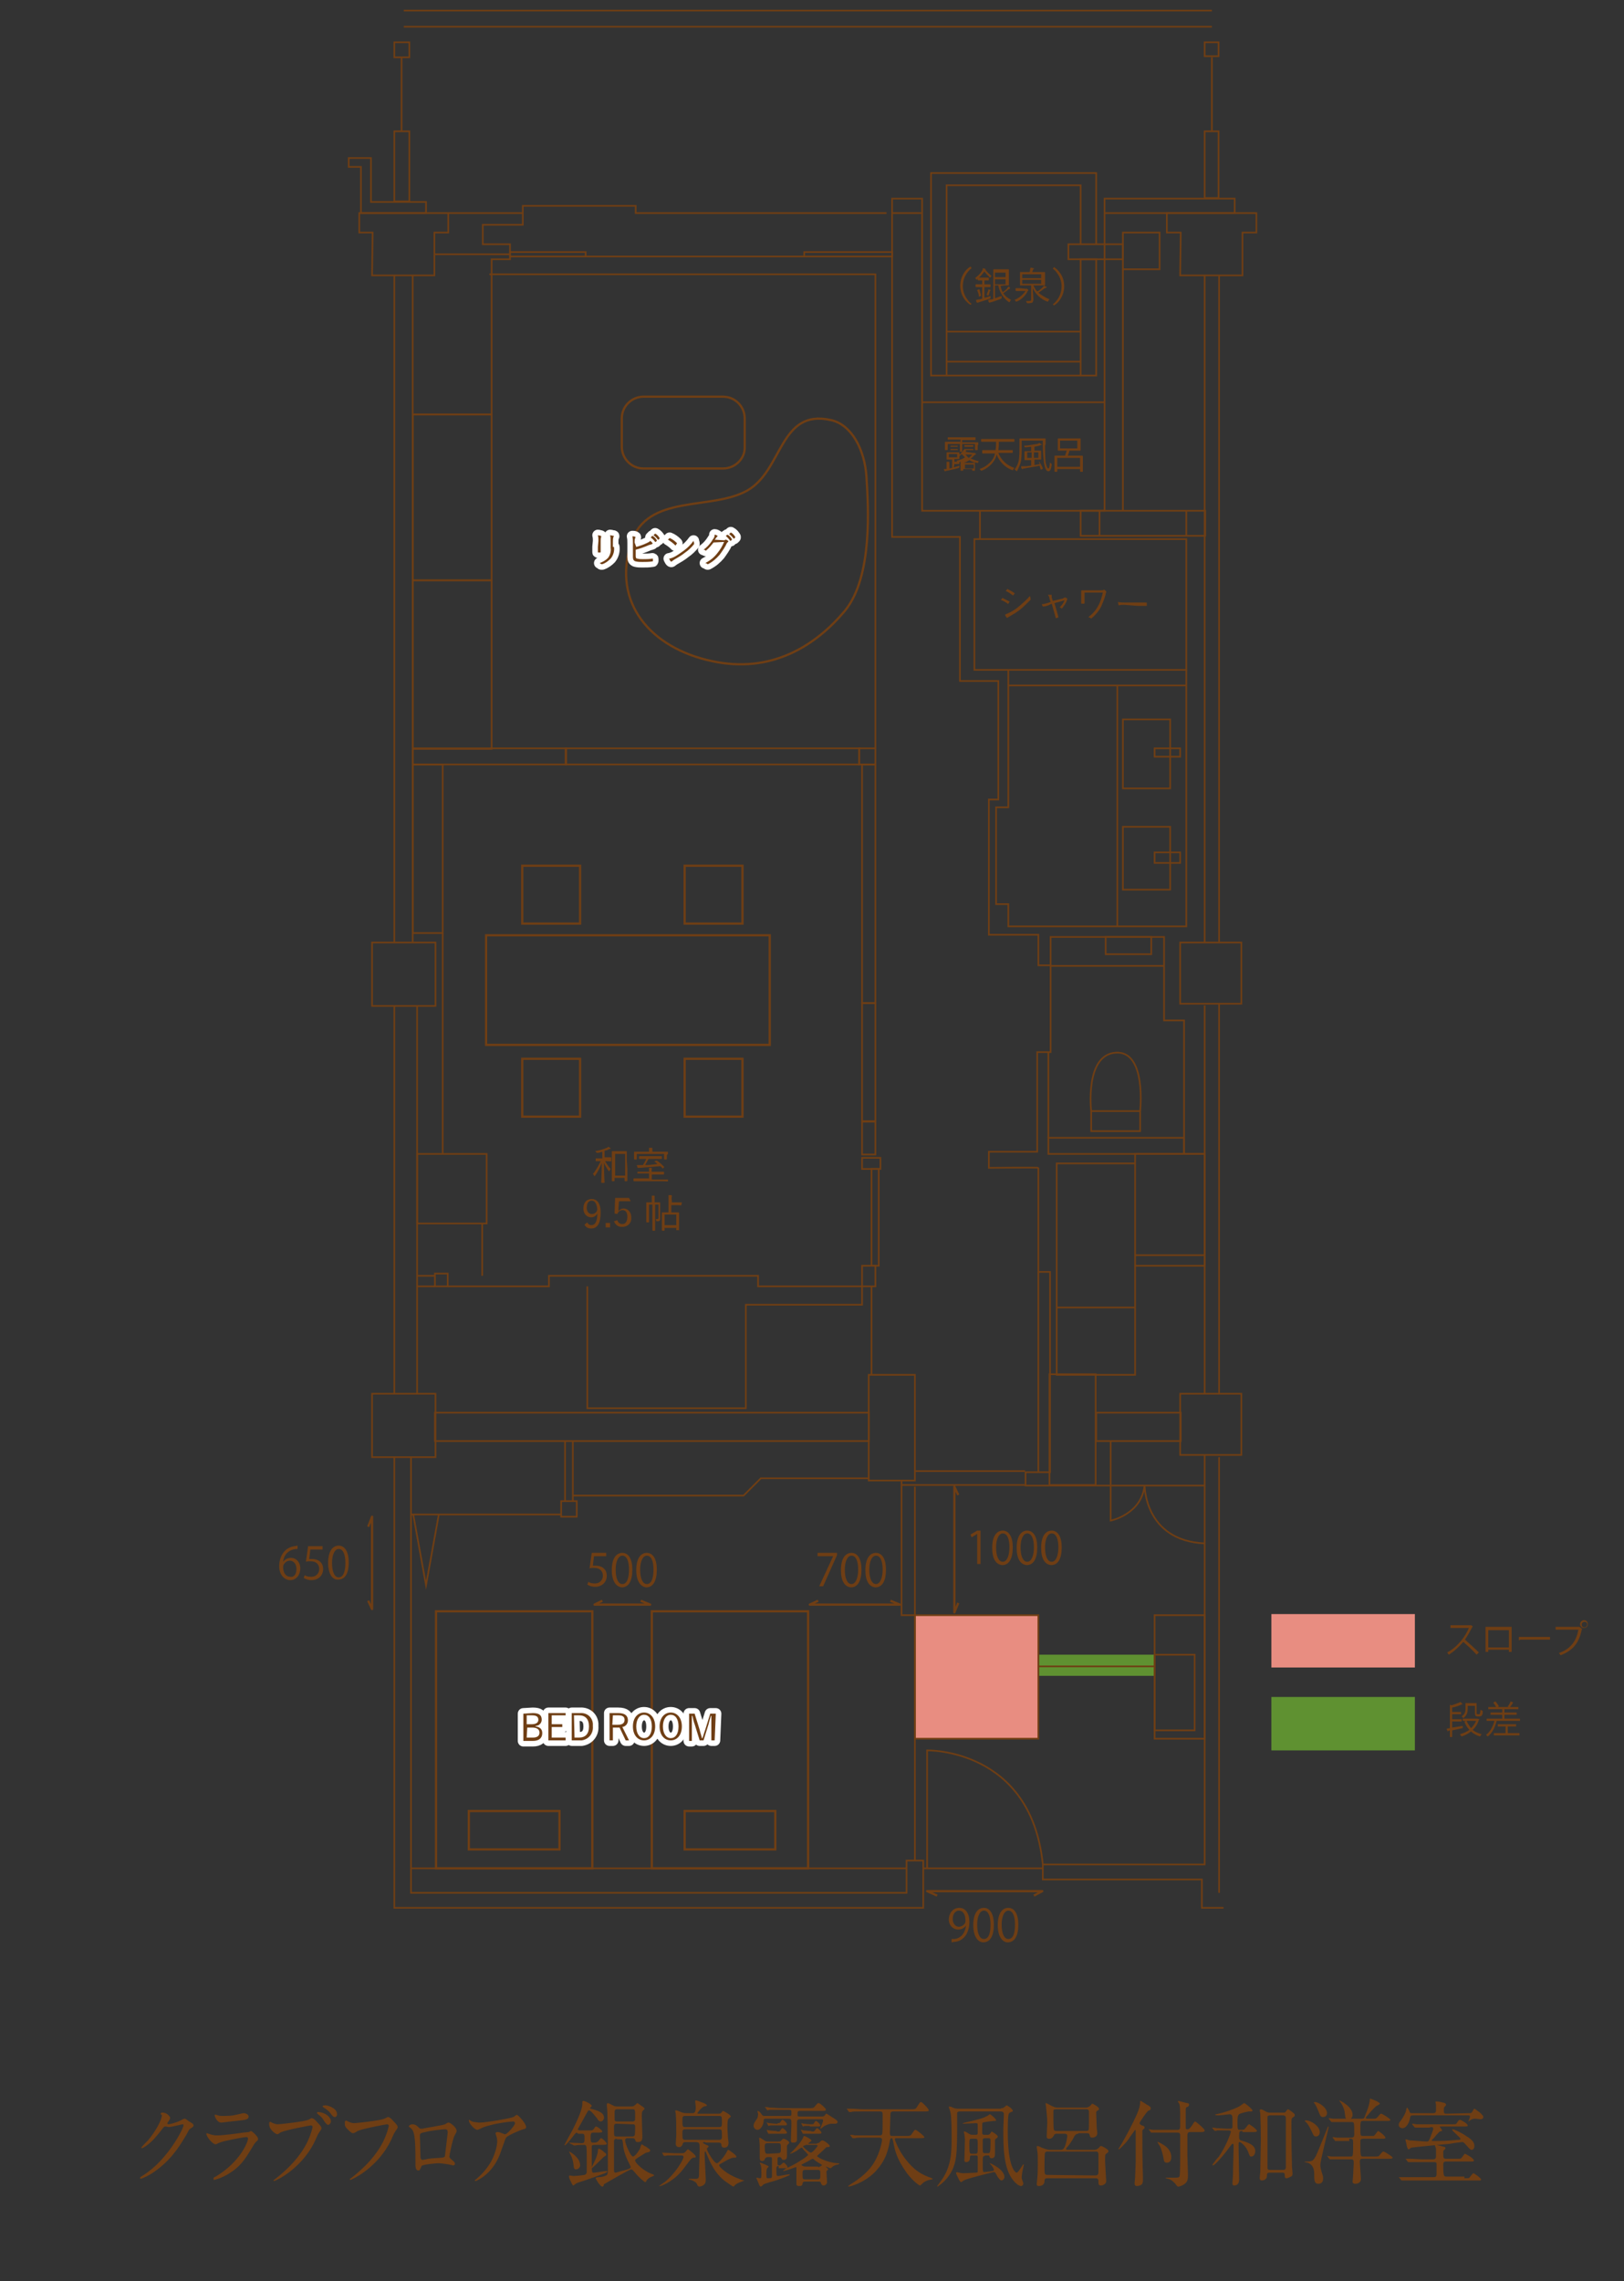 <?xml version="1.0" encoding="utf-8"?>
<!-- Generator: Adobe Illustrator 27.4.0, SVG Export Plug-In . SVG Version: 6.00 Build 0)  -->
<svg version="1.1" id="レイヤー_1" xmlns="http://www.w3.org/2000/svg" xmlns:xlink="http://www.w3.org/1999/xlink" x="0px"
	 y="0px" viewBox="0 0 292 410" style="enable-background:new 0 0 292 410;" xml:space="preserve">
<rect x="0" y="0" width="292" height="410" fill="#333333" stroke="none"/>
<style type="text/css">
	.st0{fill:#E88D81;}
	.st1{fill:#5F9131;}
	.st2{fill:#6F3E14;}
	.st3{display:none;opacity:0.2;fill:#EAE4D0;enable-background:new    ;}
	.st4{fill:none;stroke:#6F3E14;stroke-width:0.3;stroke-miterlimit:10;}
	.st5{fill:none;stroke:#6F3E14;stroke-width:0.4;stroke-miterlimit:10;}
	.st6{fill:none;stroke:#FFFFFF;stroke-width:2;stroke-linecap:round;stroke-linejoin:round;}
	.st7{fill:none;stroke:#6F3E14;stroke-width:0.4;stroke-linejoin:round;stroke-miterlimit:10;}
</style>
<g id="レイヤー_4">
	<rect x="164.5" y="290.3" class="st0" width="22.2" height="22.2"/>
	<rect x="186.8" y="297.4" class="st1" width="20.8" height="3.8"/>
	<rect x="228.6" y="305" class="st1" width="25.8" height="9.6"/>
	<rect x="228.6" y="290.1" class="st0" width="25.8" height="9.6"/>
	<g>
		<path class="st2" d="M264.8,292.3C264.8,292.4,264.8,292.4,264.8,292.3c-0.5,0.9-0.9,1.7-1.4,2.4c0.7,0.6,1.8,1.6,2.5,2.3
			l-0.4,0.4c-0.6-0.7-1.7-1.7-2.4-2.3c-0.6,0.7-1.6,1.7-2.6,2.3c-0.1-0.1-0.2-0.3-0.3-0.4c1.9-1,3.3-2.9,3.9-4.4h-3.3v-0.5h3.6h0.1
			L264.8,292.3z"/>
		<path class="st2" d="M271.8,292.5v4.4h-0.5v-0.4h-3.7v0.4h-0.5v-4.5h4.7V292.5z M271.3,296.1V293h-3.7v3.1H271.3z"/>
		<path class="st2" d="M273.1,294.2h5.6v0.5h-5.4c0,0.1-0.1,0.1-0.2,0.1V294.2z"/>
		<path class="st2" d="M279.7,292.4h4.3l0,0l0.5,0.4c0,0,0,0-0.1,0.1c-0.5,2.5-1.7,3.8-3.8,4.6c-0.1-0.1-0.2-0.3-0.3-0.4
			c2-0.7,3.1-2,3.5-4.2h-4.1V292.4z M284.8,291.2c0.4,0,0.7,0.3,0.7,0.7c0,0.4-0.3,0.7-0.7,0.7c-0.4,0-0.7-0.3-0.7-0.7
			C284.1,291.6,284.4,291.2,284.8,291.2z M285.4,292c0-0.3-0.2-0.5-0.5-0.5s-0.5,0.2-0.5,0.5s0.2,0.5,0.5,0.5
			C285.1,292.5,285.4,292.2,285.4,292z"/>
	</g>
	<g>
		<path class="st2" d="M261.1,310.5c0.6-0.1,1.2-0.2,1.9-0.3v0.4c-0.6,0.1-1.3,0.3-1.9,0.4v1.2h-0.4V311l-0.3,0.1c0,0,0,0.1-0.1,0.1
			l-0.2-0.5l0.6-0.1v-4.2l0.3,0.1c0.6-0.2,1.2-0.4,1.6-0.6l0.4,0.4h-0.1c-0.4,0.2-1.1,0.5-1.8,0.6v0.8h1.6v0.4h-1.6v0.9h1.7v0.4
			h-1.7V310.5z M265.7,308.9l0.3,0.1c0,0,0,0.1-0.1,0.1c-0.2,0.7-0.6,1.4-1.1,1.8c0.4,0.4,1,0.6,1.6,0.8c-0.1,0.1-0.2,0.3-0.3,0.4
			c-0.6-0.2-1.2-0.5-1.6-0.9c-0.5,0.4-1.1,0.7-1.7,0.9c-0.1-0.1-0.2-0.3-0.3-0.4c0.6-0.2,1.2-0.4,1.7-0.8c-0.4-0.4-0.7-0.9-0.9-1.5
			l0.3-0.1H263v-0.4H265.7L265.7,308.9z M263.9,306.5v0.6c0,0.6-0.1,1.2-0.8,1.7c-0.1-0.1-0.2-0.3-0.3-0.3c0.6-0.4,0.7-0.9,0.7-1.4
			v-1h2v1.7c0,0.2,0,0.3,0.2,0.3h0.2c0.2,0,0.2,0,0.3-0.8c0.1,0.1,0.2,0.1,0.4,0.2c0,0.3,0,0.6-0.1,0.7c-0.1,0.2-0.2,0.3-0.5,0.3
			h-0.3c-0.5,0-0.5-0.3-0.5-0.7v-1.2h-1.3L263.9,306.5L263.9,306.5z M263.7,309.3c0.2,0.5,0.5,0.9,0.8,1.3c0.4-0.4,0.7-0.8,0.9-1.3
			H263.7z"/>
		<path class="st2" d="M270.5,308.9h2.8v0.4h-4.2c-0.3,1.2-0.8,2.2-1.6,2.8c-0.1-0.1-0.2-0.2-0.3-0.3c0.7-0.5,1.2-1.4,1.5-2.5h-1.4
			v-0.4h2.8v-0.7H268v-0.4h2.1v-0.6h-2.5v-0.4h1.4c-0.1-0.2-0.3-0.5-0.5-0.8l0.4-0.2c0.2,0.3,0.5,0.6,0.6,0.9l-0.2,0.1h1.9l-0.1-0.1
			c0.2-0.2,0.4-0.6,0.5-0.9l0.5,0.2l-0.1,0.1c-0.1,0.2-0.3,0.5-0.5,0.7h1.5v0.4h-2.5v0.6h2.2v0.4h-2.2L270.5,308.9L270.5,308.9z
			 M271.1,310.3v1.2h2.1v0.4h-4.6v-0.4h2.1v-1.2h-1.4v-0.4h3.3v0.4H271.1z"/>
	</g>
</g>
<rect x="-175.7" class="st3" width="640" height="410"/>
<polygon class="st4" points="67,41.8 64.6,41.8 64.6,38.3 80.6,38.3 80.6,41.8 78.1,41.8 78.1,49.5 66.9,49.5 "/>
<polygon class="st4" points="212.3,41.8 209.8,41.8 209.8,38.3 225.9,38.3 225.9,41.8 223.4,41.8 223.4,49.5 212.2,49.5 "/>
<rect x="66.9" y="169.4" class="st4" width="11.4" height="11.4"/>
<rect x="212.2" y="169.4" class="st4" width="11" height="11"/>
<rect x="66.9" y="250.5" class="st4" width="11.4" height="11.4"/>
<rect x="212.2" y="250.5" class="st4" width="11" height="11"/>
<polygon class="st4" points="64.9,30 62.7,30 62.7,28.4 66.7,28.4 66.7,36.3 76.6,36.3 76.6,38.3 64.9,38.3 "/>
<line class="st4" x1="70.9" y1="49.5" x2="70.9" y2="169.4"/>
<line class="st4" x1="74.2" y1="49.5" x2="74.2" y2="169.4"/>
<line class="st4" x1="70.9" y1="180.7" x2="70.9" y2="250.5"/>
<line class="st4" x1="75" y1="180.7" x2="75" y2="250.5"/>
<line class="st4" x1="216.6" y1="49.5" x2="216.6" y2="169.4"/>
<line class="st4" x1="219.2" y1="49.5" x2="219.2" y2="169.4"/>
<line class="st4" x1="216.6" y1="180.7" x2="216.6" y2="250.5"/>
<line class="st4" x1="219.2" y1="180.3" x2="219.2" y2="250.5"/>
<line class="st4" x1="219.2" y1="261.9" x2="219.2" y2="340.2"/>
<polyline class="st4" points="216.6,261.4 216.6,335.1 187.5,335.1 187.5,337.8 216.1,337.8 216.1,342.9 220,342.9 "/>
<polyline class="st4" points="73.9,261.9 73.9,340.2 163,340.2 163,334.4 166,334.4 166,342.9 70.9,342.9 70.9,261.9 "/>
<line class="st4" x1="72.6" y1="1.9" x2="217.9" y2="1.9"/>
<rect x="70.9" y="23.6" class="st4" width="2.7" height="12.6"/>
<rect x="70.9" y="7.6" class="st4" width="2.7" height="2.7"/>
<rect x="216.6" y="7.6" class="st4" width="2.5" height="2.5"/>
<rect x="216.6" y="23.6" class="st4" width="2.5" height="12"/>
<line class="st4" x1="72.6" y1="4.8" x2="217.9" y2="4.8"/>
<line class="st4" x1="217.9" y1="10.3" x2="217.9" y2="23.6"/>
<line class="st4" x1="72.2" y1="10.3" x2="72.2" y2="23.6"/>
<polyline class="st4" points="197.1,43.9 197.1,31.1 167.4,31.1 167.4,67.5 170.2,67.5 170.2,33.3 194.3,33.3 194.3,43.9 "/>
<rect x="192.1" y="43.9" class="st4" width="9.8" height="2.7"/>
<rect x="201.9" y="41.8" class="st4" width="6.6" height="6.6"/>
<rect x="194.3" y="46.6" class="st4" width="2.8" height="20.9"/>
<line class="st4" x1="194.3" y1="67.5" x2="170.2" y2="67.5"/>
<rect x="198.6" y="35.7" class="st4" width="23.4" height="2.6"/>
<polyline class="st4" points="74.2,74.5 88.4,74.5 88.4,46.6 91.7,46.6 91.7,43.9 86.8,43.9 86.8,40.4 94,40.4 94,37 114.3,37 
	114.3,38.3 159.4,38.3 "/>
<path class="st4" d="M198.6,38.3v53.5h-32.8V35.7h-5.4v60.8h12.2v25.9h6.9v21.3h-1.7V168h8.9v5.5h2.2v15.6h-2.4V207h-8.7v2.9
	c0,0,8.9-0.1,8.9,0v18.7h2.1v36h-4.4v2.4h32.3"/>
<rect x="175.2" y="96.9" class="st4" width="38.1" height="23.5"/>
<rect x="194.3" y="91.8" class="st4" width="22.4" height="4.5"/>
<line class="st4" x1="176.2" y1="91.8" x2="176.2" y2="96.9"/>
<line class="st4" x1="201.9" y1="48.4" x2="201.9" y2="91.8"/>
<line class="st4" x1="197.7" y1="91.8" x2="197.7" y2="96.3"/>
<line class="st4" x1="213.3" y1="91.8" x2="213.3" y2="96.3"/>
<line class="st4" x1="160.4" y1="38.3" x2="165.8" y2="38.3"/>
<line class="st4" x1="170.2" y1="59.6" x2="194.3" y2="59.6"/>
<line class="st4" x1="170.2" y1="65" x2="194.3" y2="65"/>
<line class="st4" x1="165.8" y1="72.3" x2="198.6" y2="72.3"/>
<rect x="91.7" y="45.3" class="st4" width="13.6" height="0.8"/>
<rect x="144.6" y="45.3" class="st4" width="15.8" height="0.8"/>
<line class="st4" x1="144.6" y1="46.1" x2="105.3" y2="46.1"/>
<rect x="74.2" y="74.5" class="st4" width="14.2" height="29.8"/>
<rect x="74.2" y="104.3" class="st4" width="14.2" height="30.3"/>
<rect x="74.2" y="134.5" class="st4" width="27.5" height="2.9"/>
<rect x="101.8" y="134.5" class="st4" width="52.7" height="2.9"/>
<rect x="154.5" y="134.5" class="st4" width="2.9" height="2.9"/>
<polyline class="st4" points="88,49.3 157.4,49.3 157.4,134.5 "/>
<rect x="74.2" y="137.4" class="st4" width="5.4" height="30.3"/>
<rect x="75" y="207.4" class="st4" width="12.5" height="12.5"/>
<rect x="78.2" y="228.9" class="st4" width="2.3" height="2.3"/>
<rect x="155" y="227.5" class="st4" width="2.4" height="3.7"/>
<rect x="155" y="208.1" class="st4" width="3.3" height="2"/>
<rect x="155" y="180.3" class="st4" width="2.4" height="21.2"/>
<rect x="155" y="137.4" class="st4" width="2.4" height="42.9"/>
<rect x="155" y="201.6" class="st4" width="2.4" height="5.9"/>
<rect x="156.7" y="210.1" class="st4" width="1.3" height="17.4"/>
<line class="st4" x1="79.6" y1="167.7" x2="79.6" y2="207.4"/>
<line class="st4" x1="86.7" y1="219.9" x2="86.7" y2="229.3"/>
<line class="st4" x1="75" y1="231.2" x2="78.2" y2="231.2"/>
<line class="st4" x1="75" y1="229.3" x2="78.2" y2="229.3"/>
<rect x="156.2" y="247.1" class="st4" width="8.3" height="19"/>
<line class="st4" x1="156.7" y1="231.2" x2="156.7" y2="247.1"/>
<polyline class="st4" points="105.6,231.2 105.6,253.1 134.1,253.1 134.1,234.5 155,234.5 155,231.2 136.3,231.2 136.3,229.3 
	98.7,229.3 98.7,231.2 80.5,231.2 "/>
<rect x="78.2" y="253.9" class="st4" width="78" height="5.1"/>
<rect x="201.9" y="129.3" class="st4" width="8.5" height="12.4"/>
<rect x="201.9" y="148.6" class="st4" width="8.5" height="11.3"/>
<rect x="207.6" y="134.5" class="st4" width="4.6" height="1.5"/>
<rect x="207.6" y="153.2" class="st4" width="4.6" height="1.9"/>
<polyline class="st4" points="181.3,120.4 181.3,145.1 179.1,145.1 179.1,162.5 181.3,162.5 181.3,166.5 213.3,166.5 213.3,120.4 
	"/>
<line class="st4" x1="181.3" y1="123.2" x2="213.3" y2="123.2"/>
<line class="st4" x1="200.9" y1="123.2" x2="200.9" y2="166.5"/>
<polyline class="st4" points="188.9,173.6 188.9,168.4 209.3,168.4 209.3,183.4 212.9,183.4 212.9,207.4 216.6,207.4 "/>
<rect x="204.1" y="207.4" class="st4" width="12.5" height="20.1"/>
<rect x="188.5" y="204.5" class="st4" width="24.4" height="2.9"/>
<rect x="198.8" y="168.4" class="st4" width="8.2" height="3.1"/>
<rect x="196.2" y="199.7" class="st4" width="8.8" height="3.6"/>
<line class="st4" x1="188.5" y1="189.2" x2="188.5" y2="204.5"/>
<line class="st4" x1="188.9" y1="173.6" x2="209.3" y2="173.6"/>
<path class="st4" d="M196.2,199.7c0,0-1.2-10.1,4.4-10.5s4.4,10.5,4.4,10.5"/>
<polyline class="st4" points="204.1,209.1 190,209.1 190,247.1 204.1,247.1 204.1,227.5 "/>
<rect x="188.7" y="247" class="st4" width="8.3" height="19.9"/>
<rect x="197.1" y="253.9" class="st4" width="15.2" height="5.1"/>
<path class="st4" d="M199.7,259v14.3c0,0,5.6-1.1,6.1-6.4c0,0-0.1,10,10.8,10.5"/>
<line class="st4" x1="190" y1="235" x2="204.1" y2="235"/>
<line class="st4" x1="204.1" y1="225.6" x2="216.6" y2="225.6"/>
<line class="st4" x1="186.7" y1="228.6" x2="186.7" y2="264.6"/>
<rect x="100.9" y="269.8" class="st4" width="2.8" height="2.8"/>
<line class="st4" x1="101.6" y1="259" x2="101.6" y2="269.8"/>
<line class="st4" x1="103" y1="259" x2="103" y2="269.8"/>
<line class="st4" x1="100.9" y1="272.2" x2="73.9" y2="272.2"/>
<polyline class="st4" points="103,268.8 133.7,268.8 136.8,265.7 156.2,265.7 "/>
<polyline class="st4" points="78.9,272.2 76.6,284.9 74.3,272.2 "/>
<polyline class="st4" points="162.1,266 162.1,290.3 164.5,290.3 164.5,312.8 164.5,334.4 "/>
<rect x="164.5" y="290.3" class="st4" width="22.2" height="22.2"/>
<rect x="207.6" y="290.3" class="st4" width="9" height="22.2"/>
<rect x="207.6" y="297.4" class="st4" width="7.2" height="13.6"/>
<line class="st4" x1="73.9" y1="335.8" x2="163" y2="335.8"/>
<line class="st4" x1="164.5" y1="264.4" x2="184.3" y2="264.4"/>
<line class="st4" x1="184.3" y1="266.9" x2="162.1" y2="266.9"/>
<line class="st4" x1="164.5" y1="267.2" x2="164.5" y2="290.3"/>
<line class="st4" x1="186.7" y1="299.5" x2="207.6" y2="299.5"/>
<line class="st4" x1="166" y1="335.8" x2="187.5" y2="335.8"/>
<path class="st4" d="M166.7,335.8v-21.2c0,0,18.7-0.4,20.8,20.5"/>
<g>
	<path class="st2" d="M109.7,220.6h-0.8v-0.8h0.8V220.6z"/>
	<g>
		<path class="st2" d="M109.9,208.7C109.9,208.8,109.9,208.8,109.9,208.7c-0.1,0.1-0.3,0-0.9,0h-0.2c0.3,0.5,0.6,1,1,1.4
			c-0.1,0.1-0.1,0.2-0.2,0.3c0,0.1,0,0.1-0.1,0.1s0,0-0.1-0.1c-0.3-0.4-0.6-0.9-0.8-1.4c0,1.9,0.1,3.4,0.1,3.5c0,0,0,0.1-0.1,0.1
			h-0.4c0,0-0.1,0-0.1-0.1s0.1-1.7,0.1-3.5c-0.3,0.8-0.7,1.6-1.2,2.3l-0.1,0.1c0,0,0,0-0.1-0.1c0-0.1-0.1-0.2-0.2-0.3
			c0.6-0.7,1-1.5,1.4-2.3h-0.1c-0.6,0-0.8,0-0.8,0s0,0,0-0.1v-0.3v-0.1c0,0,0.2,0,0.8,0h0.4V207c-0.3,0.1-0.6,0.2-0.9,0.2
			c-0.1,0-0.1,0-0.2-0.1c0-0.1-0.1-0.1-0.2-0.2c0.7-0.1,1.4-0.3,2.1-0.6c0.1,0,0.2-0.1,0.3-0.2c0.1,0.1,0.2,0.2,0.3,0.2l0.1,0.1
			c0,0,0,0.1-0.1,0.1s-0.2,0-0.3,0.1c-0.2,0.1-0.4,0.2-0.7,0.2v1.2h0.3c0.6,0,0.8,0,0.8,0s0.1,0,0.1,0.1L109.9,208.7z M112.8,210
			c0,1.8,0,2.2,0,2.2s0,0.1-0.1,0.1h-0.3c0,0-0.1,0-0.1-0.1v-0.5h-1.8v0.5c0,0,0,0.1-0.1,0.1h-0.3c0,0-0.1,0-0.1-0.1s0-0.4,0-2.2
			v-1.3c0-1.3,0-1.6,0-1.7s0-0.1,0.1-0.1s0.2,0,0.8,0h0.9c0.6,0,0.7,0,0.8,0s0.1,0,0.1,0.1s0,0.4,0,1.5L112.8,210z M112.4,207.4
			h-1.8v3.9h1.8V207.4z"/>
		<path class="st2" d="M120.1,212.3L120.1,212.3c-0.1,0.1-0.3,0-1,0h-4.2c-0.7,0-0.9,0-0.9,0s-0.1,0-0.1-0.1v-0.3c0,0,0-0.1,0.1-0.1
			s0.3,0,0.9,0h1.8v-0.9h-1c-0.7,0-0.9,0-1,0s-0.1,0-0.1-0.1v-0.1c0,0,0-0.1,0.1-0.1s0.3,0,1,0h1l0,0c0-0.2,0-0.5,0-0.7
			c0.2,0,0.3,0,0.4,0c0,0,0.1,0,0.1,0.1v0.1c0,0.2-0.1,0.3,0,0.5l0,0h1.1c0.7,0,0.9,0,1,0s0.1,0,0.1,0.1v0.3c0,0,0,0.1-0.1,0.1
			s-0.3,0-1,0h-1.1v0.9h2c0.7,0,0.9,0,0.9,0s0,0,0,0.1L120.1,212.3z M119.9,207.6c0,0.6,0,0.7,0,0.7s0,0.1-0.1,0.1h-0.3
			c0,0-0.1,0-0.1-0.1v-0.9h-4.9v0.9c0,0,0,0.1-0.1,0.1h-0.3c0,0-0.1,0-0.1-0.1s0-0.1,0-0.7v-0.2c0-0.2,0-0.3,0-0.3s0-0.1,0.1-0.1
			s0.3,0,1,0h1.6v-0.1c0-0.2,0-0.4,0-0.6c0.2,0,0.3,0,0.5,0c0,0,0.1,0,0.1,0.1v0.1c0,0.1,0,0.2,0,0.4v0.1h1.7c0.7,0,0.9,0,1,0
			s0.1,0,0.1,0.1s0,0.1,0,0.3L119.9,207.6z M118.1,208.6C118.2,208.6,118.2,208.6,118.1,208.6c0.5,0.3,0.9,0.7,1.3,1.1
			c0,0,0,0,0,0.1l-0.2,0.2h-0.1c-0.1-0.2-0.2-0.3-0.4-0.4c-1.2,0.1-2.3,0.2-3.6,0.3c-0.2,0-0.3,0-0.3,0s0,0-0.1,0c0,0,0,0-0.1-0.1
			c0-0.1-0.1-0.3-0.1-0.4c0.2,0,0.5,0,0.7,0c0.1,0,0.3,0,0.4,0c0.2-0.3,0.4-0.7,0.6-1.1h-0.3c-0.7,0-0.9,0-0.9,0s-0.1,0-0.1-0.1
			v-0.3c0,0,0-0.1,0.1-0.1s0.3,0,0.9,0h2.1c0.7,0,0.9,0,0.9,0s0.1,0,0.1,0.1v0.3c0,0,0,0.1-0.1,0.1s-0.3,0-0.9,0h-1.4
			c-0.2,0.4-0.4,0.7-0.6,1.1c0.8,0,1.5-0.1,2.2-0.2c-0.1-0.1-0.3-0.3-0.5-0.4v-0.1L118.1,208.6z"/>
		<path class="st2" d="M105.6,219.7c0.1,0.3,0.4,0.5,0.7,0.5c0.7,0,1.1-0.6,1.1-2.1c-0.2,0.4-0.6,0.7-1.1,0.7
			c-0.8,0-1.4-0.7-1.4-1.5v-0.1c0-1.1,0.6-1.7,1.5-1.7s1.6,0.7,1.6,2.4c0,2-0.6,2.9-1.7,2.9c-0.5,0-1-0.2-1.2-0.7L105.6,219.7z
			 M106.4,215.8c-0.6,0-0.9,0.5-0.9,1.3c0,0.7,0.4,1.1,0.9,1.1s0.9-0.3,1-0.8C107.3,216.4,107,215.8,106.4,215.8L106.4,215.8z"/>
		<path class="st2" d="M113.4,215.9h-2.1l-0.1,1.2c0,0.2,0,0.4,0,0.6c0.2-0.3,0.6-0.5,0.9-0.5c0.8,0,1.4,0.7,1.4,1.5v0.1
			c0.1,0.9-0.5,1.6-1.4,1.7c-0.1,0-0.1,0-0.2,0c-0.7,0.1-1.3-0.4-1.5-1l0.6-0.2c0.1,0.4,0.4,0.7,0.9,0.7c0.6,0,0.9-0.5,0.9-1.3
			s-0.3-1.2-0.9-1.2c-0.4,0-0.8,0.3-0.9,0.7l-0.5-0.1l0.1-2.8h2.5L113.4,215.9z"/>
		<path class="st2" d="M118.7,218.1c0,0.3,0,0.6,0,0.9c0,0.2,0,0.3-0.1,0.4c-0.1,0.1-0.2,0.1-0.5,0.1c-0.1,0-0.1,0-0.1-0.1
			s-0.1-0.2-0.1-0.3c0.1,0,0.2,0,0.3,0c0.1,0,0.2,0,0.2-0.2v-2.4h-0.6v3.4c0,0.8,0,1.2,0,1.2s0,0.1-0.1,0.1h-0.3c0,0-0.1,0-0.1-0.1
			s0-0.4,0-1.2v-3.4h-0.6v2.3c0,0.6,0,0.8,0,0.8s0,0.1-0.1,0.1h-0.3c0,0-0.1,0-0.1-0.1s0-0.2,0-0.8v-1.8c0-0.6,0-0.8,0-0.8
			c0-0.1,0-0.1,0.1-0.1s0.2,0,0.7,0h0.2v-0.3c0-0.3,0-0.6,0-0.9c0.1,0,0.3,0,0.4,0s0.1,0,0.1,0.1v0.1c0,0.2,0,0.5,0,0.7v0.3h0.2
			c0.5,0,0.7,0,0.7,0s0.1,0,0.1,0.1c0,0,0,0.3,0,0.9L118.7,218.1z M122.5,216.6L122.5,216.6c-0.1,0.1-0.2,0-0.7,0h-1.1v1.3h0.5
			c0.6,0,0.8,0,0.8,0s0.1,0,0.1,0.1c0,0,0,0.2,0,0.9v0.8c0,1.1,0,1.3,0,1.4s0,0-0.1,0h-0.3h-0.1v-0.4h-2.1v0.4c0,0,0,0.1-0.1,0.1
			h-0.3c0,0-0.1,0-0.1-0.1s0-0.2,0-1.4V219c0-0.7,0-0.9,0-1s0-0.1,0.1-0.1s0.2,0,0.8,0h0.3v-2.1c0-0.3,0-0.6,0-1c0.2,0,0.3,0,0.5,0
			c0,0,0.1,0,0.1,0.1v0.1c0,0.2-0.1,0.5,0,0.7v0.4h1c0.5,0,0.6,0,0.7,0s0.1,0,0.1,0.1L122.5,216.6z M121.6,218.3h-2.1v1.9h2.1V218.3
			z"/>
	</g>
</g>
<path class="st2" d="M174.7,48.2c-1.8,1.4-2.1,4-0.7,5.7c0.2,0.3,0.4,0.5,0.7,0.7l-0.2,0.2c-1.9-1.2-2.4-3.8-1.2-5.7
	c0.3-0.5,0.7-0.9,1.2-1.2L174.7,48.2z"/>
<path class="st2" d="M177.2,48.5c0.3,0.4,0.7,0.8,1.1,1.1c-0.1,0.1-0.1,0.1-0.2,0.2c0,0.1-0.1,0.1-0.1,0.1s-0.1,0-0.1-0.1
	c-0.3-0.3-0.6-0.6-0.9-1c-0.4,0.5-0.8,1-1.3,1.4l-0.1,0.1c0,0,0,0-0.1-0.1c0-0.1-0.1-0.2-0.2-0.2c0.5-0.4,1-0.8,1.3-1.4
	c0.1-0.1,0.1-0.2,0.1-0.4c0.1,0,0.3,0.1,0.4,0.1c0,0,0.1,0,0.1,0.1S177.3,48.5,177.2,48.5L177.2,48.5z M177.1,53.5
	c0.4-0.1,0.7-0.2,1-0.3c0,0.1,0,0.2,0,0.3s0,0.1-0.1,0.2c-0.6,0.2-1.3,0.4-1.9,0.6c-0.1,0-0.2,0.1-0.3,0.1h-0.1c0,0-0.1,0-0.1-0.1
	c-0.1-0.1-0.1-0.3-0.1-0.4c0.2,0,0.4-0.1,0.6-0.1c0.2,0,0.3-0.1,0.5-0.1v-2.1h-0.4c-0.5,0-0.7,0-0.7,0s-0.1,0-0.1-0.1v-0.3
	c0,0,0-0.1,0.1-0.1s0.2,0,0.7,0h0.4v-0.7h-0.1c-0.4,0-0.6,0-0.6,0s-0.1,0-0.1-0.1V50c0,0,0-0.1,0.1-0.1s0.2,0,0.6,0h0.6
	c0.4,0,0.6,0,0.6,0s0.1,0,0.1,0.1v0.3c0,0,0,0.1-0.1,0.1s-0.2,0-0.6,0H177v0.7h0.3c0.5,0,0.7,0,0.7,0s0.1,0,0.1,0.1v0.3
	c0,0,0,0.1-0.1,0.1s-0.2,0-0.7,0H177v1.9C177,53.5,177.1,53.5,177.1,53.5z M176,52c0.1,0,0.1,0,0.1,0c0.1,0.3,0.2,0.7,0.3,1.1
	c0,0,0,0.1-0.1,0.1l-0.2,0.1c-0.1,0-0.1,0-0.1,0c0-0.4-0.1-0.7-0.3-1.1c0,0,0-0.1,0.1-0.1L176,52z M178.1,52.2l-0.1,0.1
	c-0.1,0.2-0.1,0.4-0.2,0.7c0,0.1,0,0.1-0.1,0.1h-0.1c-0.1,0-0.1,0-0.2-0.1c0.1-0.3,0.2-0.6,0.3-0.8c0-0.1,0-0.2,0-0.2
	c0.1,0,0.2,0.1,0.3,0.1S178.1,52.1,178.1,52.2C178.1,52.1,178.1,52.2,178.1,52.2L178.1,52.2z M179.9,51.4c0.1,0.4,0.2,0.8,0.4,1.1
	c0.3-0.2,0.6-0.4,0.8-0.7c0.1-0.1,0.1-0.2,0.2-0.3c0.1,0.1,0.2,0.1,0.3,0.2v0.1c0,0,0,0.1-0.1,0.1c-0.1,0.1-0.2,0.1-0.3,0.2
	c-0.2,0.2-0.5,0.4-0.8,0.6c0.3,0.5,0.8,0.9,1.4,1.2c-0.1,0.1-0.2,0.2-0.2,0.3s-0.1,0.1-0.1,0.1h-0.1c-1-0.7-1.7-1.8-1.9-3h-0.6v2.3
	c0.4-0.1,0.8-0.3,1.2-0.4c0,0.1,0,0.2,0,0.3s0,0.1-0.1,0.2c-0.5,0.2-1.1,0.4-1.7,0.6c-0.1,0-0.2,0-0.3,0.1h-0.1c0,0,0,0-0.1-0.1
	s-0.1-0.3-0.1-0.4c0.2,0,0.4-0.1,0.6-0.1c0.1,0,0.2,0,0.3-0.1v-4c0-0.8,0-1.2,0-1.2s0-0.1,0.1-0.1s0.3,0,0.8,0h1c0.5,0,0.7,0,0.8,0
	s0.1,0,0.1,0.1s0,0.3,0,0.8v1.2c0,0.5,0,0.7,0,0.7s0,0.1-0.1,0.1s-0.2,0-0.8,0L179.9,51.4z M180.8,49h-1.9v0.8h1.9V49z M180.8,50.2
	h-1.9v0.9h1.9V50.2z"/>
<path class="st2" d="M184.3,51.9c0.1,0,0.1,0,0.2,0c0,0,0,0,0.1,0c0,0,0.1,0,0.2,0.1s0.1,0.2,0.1,0.2s0,0.1-0.1,0.1
	s-0.1,0.1-0.1,0.2c-0.5,0.8-1.1,1.4-1.9,1.7h-0.1c0,0-0.1,0-0.1-0.1c-0.1-0.1-0.1-0.2-0.2-0.2c0.8-0.3,1.5-0.9,2-1.6h-1
	c-0.5,0-0.7,0-0.7,0s-0.1,0-0.1-0.1v-0.3c0,0,0-0.1,0.1-0.1s0.2,0,0.7,0L184.3,51.9z M185.8,51.3c0.2,0.4,0.4,0.8,0.7,1.1
	c0.4-0.2,0.7-0.5,1-0.8c0.1-0.1,0.2-0.2,0.2-0.3c0.1,0.1,0.2,0.2,0.4,0.2l0.1,0.1c0,0,0,0.1-0.1,0.1c-0.1,0.1-0.3,0.1-0.4,0.2
	c-0.3,0.2-0.6,0.5-1,0.7c0.6,0.5,1.3,0.9,2,1.2c-0.1,0.1-0.2,0.2-0.2,0.3s-0.1,0.1-0.1,0.1h-0.1c-1.1-0.4-2.1-1.3-2.6-2.4
	c0,0.8,0.1,1.4,0.1,2.1c0,0.2-0.1,0.4-0.2,0.5c-0.3,0.1-0.6,0.1-0.8,0.1c-0.1,0-0.1,0-0.2-0.1c0-0.1-0.1-0.2-0.1-0.3
	c0.2,0,0.3,0,0.5,0c0.4,0,0.4-0.1,0.4-0.3v-2.5h-0.9c-0.7,0-0.9,0-1,0s-0.1,0-0.1-0.1s0-0.2,0-0.6v-1c0-0.5,0-0.6,0-0.7s0,0,0.1,0
	s0.3,0,1,0h0.6c0.1-0.1,0.1-0.3,0.1-0.4c0-0.1,0.1-0.3,0.1-0.4c0.2,0,0.3,0.1,0.5,0.1c0,0,0.1,0,0.1,0.1s0,0.1-0.1,0.1
	c-0.1,0.1-0.1,0.1-0.1,0.2l-0.1,0.3h1.2c0.7,0,0.9,0,1,0s0.1,0,0.1,0s0,0.2,0,0.7v1c0,0.4,0,0.6,0,0.6s0,0.1-0.1,0.1s-0.3,0-1,0
	L185.8,51.3z M187.2,49.3h-3.4V50h3.4V49.3z M187.2,50.3h-3.4V51h3.4V50.3z"/>
<path class="st2" d="M189.5,48c1.9,1.2,2.4,3.8,1.2,5.7c-0.3,0.5-0.7,0.9-1.2,1.2l-0.2-0.2c1.8-1.4,2.1-4,0.7-5.7
	c-0.2-0.3-0.4-0.5-0.7-0.7L189.5,48z"/>
<path class="st2" d="M171.5,84c0.3-0.1,0.7-0.2,1-0.3c0,0.1,0,0.1,0,0.2s0,0.1-0.1,0.2c-0.6,0.2-1.3,0.3-2.1,0.5
	c-0.1,0-0.2,0-0.3,0.1h-0.1c0,0,0,0-0.1-0.1c0-0.1-0.1-0.2-0.1-0.3c0.2,0,0.4,0,0.5,0v-0.6c0-0.2,0-0.5,0-0.7c0.2,0,0.3,0,0.4,0
	c0,0,0.1,0,0.1,0.1v0.1c0,0.2,0,0.3,0,0.5v0.5l0.5-0.1v-1.5H171c-0.5,0-0.7,0-0.7,0s-0.1,0-0.1-0.1s0-0.1,0-0.4v-0.3
	c0-0.3,0-0.4,0-0.4s0-0.1,0.1-0.1s0.2,0,0.7,0h0.7c0.5,0,0.7,0,0.7,0s0.1,0,0.1,0.1s0,0.1,0,0.4V82c0,0.3,0,0.4,0,0.4s0,0.1-0.1,0.1
	s-0.2,0-0.7,0h-0.1V83h0.4c0.2,0,0.4,0,0.4,0s0.1,0,0.1,0.1v0.2c0,0,0,0.1-0.1,0.1s-0.1,0-0.4,0h-0.4L171.5,84z M175.8,80.1
	c0,0.5,0,0.6,0,0.7s0,0.1-0.1,0.1h-0.3c0,0-0.1,0-0.1-0.1v-1H173v0.6c0,0.5,0,0.6,0,0.7s0,0.1-0.1,0.1h-0.3c0,0,0,0,0-0.1
	s0-0.2,0-0.7v-0.6h-2.2v1c0,0,0,0.1-0.1,0.1H170c0,0-0.1,0-0.1-0.1s0-0.1,0-0.7v-0.2c0-0.2,0-0.3,0-0.4s0-0.1,0.1-0.1s0.3,0,1,0h1.7
	V79h-1.2c-0.7,0-0.9,0-1,0s-0.1,0-0.1-0.1v-0.3c0,0,0,0,0.1,0s0.3,0,1,0h2.9c0.7,0,0.9,0,1,0s0,0,0,0V79v0.1c0,0-0.3,0-1,0H173v0.4
	h1.8c0.7,0,0.9,0,1,0s0.1,0,0.1,0.1c0,0,0,0.1,0,0.3L175.8,80.1z M172.1,81.6h-1.5v0.6h1.5V81.6z M172.2,80.3L172.2,80.3
	c-0.1,0-0.2,0-0.5,0h-0.3c-0.3,0-0.4,0-0.4,0h-0.1v-0.2c0,0,0,0,0.1,0s0.1,0,0.4,0h0.3c0.3,0,0.4,0,0.4,0h0.1V80.3z M172.2,80.9
	L172.2,80.9c-0.1,0-0.2,0-0.5,0h-0.3c-0.3,0-0.4,0-0.4,0h-0.1v-0.2c0,0,0,0,0.1,0s0.1,0,0.4,0h0.3c0.3,0,0.4,0,0.4,0h0.1V80.9z
	 M174.9,81.4c0.1,0,0.1,0,0.2,0c0,0,0,0,0.1,0c0,0,0.1,0,0.2,0.1c0.1,0.1,0.1,0.1,0.1,0.1s0,0.1-0.1,0.1s-0.1,0.1-0.2,0.1
	c-0.2,0.2-0.4,0.5-0.7,0.6c0.5,0.2,1,0.4,1.5,0.5c-0.1,0.1-0.1,0.1-0.1,0.2s-0.1,0.1-0.2,0.1c-0.1,0-0.3-0.1-0.4-0.1l0,0
	c0,0,0,0.1,0,0.3v0.3c0,0.6,0,0.7,0,0.8s0,0.1-0.1,0.1h-0.3c0,0-0.1,0-0.1-0.1v-0.2h-1.6v0.2c0,0,0,0.1-0.1,0.1h-0.3
	c0,0-0.1,0-0.1-0.1s0-0.1,0-0.8v-0.3c0-0.3,0-0.4,0-0.4l-0.4,0.1c-0.1,0-0.1,0-0.2-0.1c0-0.1-0.1-0.1-0.1-0.2
	c0.5-0.1,1.1-0.3,1.5-0.6c-0.2-0.2-0.4-0.4-0.6-0.6c-0.2,0.2-0.3,0.3-0.5,0.5l-0.1,0.1c0,0-0.1,0-0.1-0.1l-0.1-0.1
	c0.4-0.2,0.7-0.5,1-0.9c0.1-0.1,0.1-0.2,0.2-0.3c0.1,0,0.2,0.1,0.3,0.1c0,0,0.1,0,0.1,0.1v0.1l-0.1,0.1l0,0L174.9,81.4z M174.7,83.2
	c0.5,0,0.7,0,0.7,0c-0.4-0.1-0.8-0.3-1.1-0.5c-0.3,0.2-0.7,0.4-1,0.5c0.1,0,0.3,0,0.6,0H174.7z M174.9,80.3L174.9,80.3
	c-0.1,0-0.2,0-0.5,0H174c-0.3,0-0.4,0-0.5,0s-0.1,0-0.1-0.1V80c0,0,0,0,0.1,0s0.1,0,0.5,0h0.4c0.3,0,0.4,0,0.5,0s0.1,0,0.1,0v0.3
	H174.9z M174.9,80.9L174.9,80.9c-0.1,0-0.2,0-0.5,0H174c-0.3,0-0.4,0-0.5,0s-0.1,0-0.1,0v-0.2c0,0,0,0,0.1,0s0.1,0,0.5,0h0.4
	c0.3,0,0.4,0,0.5,0s0.1,0,0.1,0v0.2H174.9z M175.1,83.5h-1.6v0.7h1.6V83.5z M173.6,81.7c0.2,0.2,0.4,0.5,0.6,0.6
	c0.2-0.2,0.5-0.4,0.6-0.6H173.6z"/>
<path class="st2" d="M179.5,81.4c0.5,1.3,1.6,2.3,2.9,2.7c-0.1,0.1-0.2,0.2-0.2,0.3c0,0.1-0.1,0.1-0.1,0.1H182
	c-1.3-0.5-2.3-1.5-2.8-2.8c-0.1,0.5-0.3,0.9-0.6,1.3c-0.5,0.7-1.3,1.3-2.1,1.6c-0.1,0-0.1,0-0.2-0.1c-0.1-0.1-0.1-0.2-0.2-0.2
	c0.9-0.3,1.6-0.8,2.2-1.5c0.3-0.4,0.5-0.8,0.6-1.3h-1.2c-0.7,0-0.9,0-1,0s-0.1,0-0.1-0.1V81c0,0,0-0.1,0.1-0.1s0.3,0,1,0h1.3
	c0.1-0.5,0.1-1,0.1-1.5h-1.7c-0.7,0-0.9,0-0.9,0s-0.1,0-0.1-0.1V79c0,0,0-0.1,0.1-0.1s0.3,0,0.9,0h4c0.7,0,0.9,0,0.9,0
	s0.1,0,0.1,0.1v0.3c0,0,0,0.1-0.1,0.1s-0.3,0-0.9,0h-1.8c0,0.5,0,1-0.1,1.5h1.5c0.7,0,0.9,0,1,0s0.1,0,0.1,0.1v0.3
	c0,0,0,0.1-0.1,0.1s-0.3,0-1,0H179.5z"/>
<path class="st2" d="M187.9,80c0,1,0,2,0.1,3c0.1,0.6,0.3,1.2,0.5,1.2s0.2-0.5,0.3-1.1c0.1,0.1,0.1,0.2,0.2,0.2
	c0.1,0.1,0.1,0.1,0.1,0.2c-0.1,0.9-0.3,1.2-0.6,1.2c-0.4,0-0.6-0.5-0.8-1.5c-0.1-1-0.2-2.1-0.2-3.2v-0.8h-3.8v1.2
	c0,0.8,0,1.5-0.1,2.3c-0.1,0.7-0.4,1.3-0.7,1.9c0,0.1-0.1,0.1-0.1,0.1s0,0-0.1-0.1s-0.2-0.2-0.3-0.2c0.4-0.5,0.7-1.1,0.8-1.8
	c0.1-0.7,0.1-1.5,0.1-2.2c0-1,0-1.5,0-1.5s0-0.1,0.1-0.1s0.3,0,1,0h2.5c0.7,0,1,0,1,0s0.1,0,0.1,0.1s0,0.3,0,1L187.9,80z M186.8,83
	c0.1,0,0.1,0,0.1,0c0.2,0.4,0.5,0.8,0.6,1.2c0,0,0,0.1-0.1,0.1l-0.2,0.1h-0.1c0,0,0,0,0-0.1c-0.1-0.2-0.1-0.4-0.2-0.6
	c-0.8,0.2-1.8,0.3-2.7,0.5c-0.1,0-0.2,0-0.3,0.1h-0.1c0,0-0.1,0-0.1-0.1c-0.1-0.1-0.1-0.3-0.1-0.4c0.3,0,0.5,0,0.8,0s0.6-0.1,1-0.1
	v-1h-0.3c-0.6,0-0.8,0-0.8,0h-0.1c0,0,0-0.2,0-0.5v-0.5c0-0.4,0-0.5,0-0.5s0-0.1,0.1-0.1s0.2,0,0.8,0h0.3v-0.8c-0.3,0-0.7,0.1-1,0.1
	c-0.1,0-0.2,0-0.2-0.1s-0.1-0.2-0.1-0.2c0.8,0,1.5-0.2,2.3-0.3c0.2,0,0.3-0.1,0.5-0.2c0.1,0.1,0.2,0.2,0.3,0.2l0.1,0.1
	c0,0,0,0.1-0.1,0.1s-0.2,0-0.3,0.1c-0.3,0.1-0.6,0.1-0.9,0.2V81h0.3c0.6,0,0.8,0,0.8,0c0.1,0,0.1,0,0.1,0.1s0,0.2,0,0.5v0.5
	c0,0.4,0,0.5,0,0.5s0,0-0.1,0c0,0-0.2,0-0.8,0H186v1l1-0.2C186.9,83.3,186.9,83.2,186.8,83c0,0,0,0,0.1,0H186.8z M185.5,81.3h-0.8v1
	h0.8V81.3z M186.7,81.3h-0.8v1h0.8V81.3z"/>
<path class="st2" d="M194.7,83.4c0,1.1,0,1.2,0,1.3s0,0.1-0.1,0.1h-0.3c0,0-0.1,0-0.1-0.1v-0.4h-4.1v0.4c0,0,0,0.1-0.1,0.1h-0.3
	c0,0-0.1,0-0.1-0.1s0-0.2,0-1.3v-0.6c0-0.6,0-0.8,0-0.8s0-0.1,0.1-0.1s0.3,0,1,0h0.8c0.1-0.3,0.2-0.6,0.3-0.9h-0.5c-0.7,0-0.9,0-1,0
	s-0.1,0-0.1-0.1s0-0.2,0-0.6v-0.8c0-0.4,0-0.6,0-0.6s0-0.1,0.1-0.1s0.3,0,1,0h1.9c0.7,0,0.9,0,1,0s0.1,0,0.1,0.1s0,0.2,0,0.6v0.8
	c0,0.4,0,0.6,0,0.6s0,0.1-0.1,0.1s-0.3,0-1,0h-0.9c-0.1,0.4-0.2,0.6-0.3,0.9h1.6c0.7,0,1,0,1,0s0.1,0,0.1,0.1s0,0.2,0,0.7
	L194.7,83.4z M194.2,82.3h-4.1v1.6h4.1V82.3z M193.7,79.2h-3.1v1.4h3.1V79.2z"/>
<path class="st2" d="M180.2,107.5c0,0,0.1-0.1,0.1,0c0.4,0.2,0.8,0.4,1.2,0.6c0,0,0.1,0.1,0,0.1l0,0c-0.1,0.1-0.1,0.2-0.2,0.3
	c0,0.1-0.1,0.1-0.1,0c-0.4-0.3-0.8-0.5-1.3-0.7C180.1,107.7,180.2,107.6,180.2,107.5z M181.3,110.2c0.7-0.3,1.3-0.7,1.9-1.2
	c0.7-0.6,1.4-1.2,2-1.9c0,0.2,0.1,0.3,0.1,0.5c0,0.1,0,0.1,0,0.2c-0.6,0.6-1.2,1.2-1.8,1.7s-1.3,0.9-2,1.3c-0.1,0.1-0.2,0.1-0.3,0.2
	s-0.1,0-0.2,0c-0.1-0.1-0.2-0.3-0.3-0.5C180.8,110.4,181.1,110.3,181.3,110.2L181.3,110.2z M181.1,105.9c0-0.1,0.1-0.1,0.1,0
	c0.4,0.2,0.8,0.4,1.2,0.7c0.1,0,0.1,0.1,0,0.1c-0.1,0.1-0.1,0.2-0.2,0.3h-0.1c-0.4-0.3-0.8-0.6-1.3-0.8
	C180.9,106.2,181,106,181.1,105.9L181.1,105.9z"/>
<path class="st2" d="M188.5,108.8c-0.3,0.1-0.6,0.2-0.8,0.2c-0.1,0-0.1,0-0.2,0c-0.1-0.1-0.1-0.3-0.2-0.4c0.3,0,0.6-0.1,1-0.2
	l0.6-0.2l-0.2-0.6c0-0.2-0.1-0.5-0.3-0.7c0.2,0,0.4,0,0.6,0c0.1,0,0.1,0.1,0.1,0.1c0,0.1,0,0.3,0,0.4l0.2,0.6l1.7-0.4
	c0.1,0,0.2-0.1,0.4-0.2c0,0,0.1,0,0.2,0c0.1,0.1,0.2,0.1,0.3,0.2c0,0,0,0.1,0,0.2l0,0c-0.1,0-0.1,0.1-0.1,0.2
	c-0.2,0.5-0.5,0.9-0.8,1.3c-0.1,0.1-0.1,0.1-0.2,0c-0.1-0.1-0.2-0.1-0.3-0.1c0.4-0.4,0.7-0.8,0.9-1.3l-1.8,0.5l0.4,1.4
	c0.1,0.4,0.2,0.7,0.3,1.1c0,0.1,0,0.1-0.1,0.1s-0.2,0.1-0.3,0.1s-0.1,0-0.1-0.1c-0.1-0.4-0.2-0.8-0.3-1.1l-0.4-1.4L188.5,108.8z"/>
<path class="st2" d="M195,107.6c0,0.3,0,0.6,0,0.8c0,0.1,0,0.1-0.1,0.1h-0.4c-0.1,0-0.1,0-0.1-0.1c0-0.3,0-0.5,0-0.8V107
	c0-0.3,0-0.5,0-0.8c0,0,0-0.1,0.1-0.1c0.3,0,0.6,0,1,0h2.5c0.3,0,0.4,0,0.4-0.1c0,0,0.1,0,0.2,0c0.1,0.1,0.2,0.2,0.3,0.3
	c0,0,0,0.1,0,0.2l0,0c-0.1,0.1-0.1,0.2-0.1,0.3c-0.2,0.8-0.5,1.5-0.8,2.2c-0.4,0.8-1,1.5-1.7,2.1c-0.1,0.1-0.1,0.1-0.2,0
	c-0.1-0.1-0.3-0.1-0.4-0.2c0.8-0.6,1.4-1.3,1.8-2.1c0.4-0.7,0.6-1.5,0.8-2.3H195V107.6z"/>
<path class="st2" d="M202.1,108.7c-0.3,0-0.6,0-0.9,0.1c-0.1,0-0.1,0-0.1-0.1c0-0.2-0.1-0.4-0.1-0.5c0.5,0.1,1,0.1,1.5,0.1h2.1
	c0.5,0,1,0,1.5,0c0.1,0,0.1,0,0.1,0.1s0,0.2,0,0.4c0,0.1,0,0.1-0.1,0.1c-0.5,0-1,0-1.5,0L202.1,108.7z"/>
<line class="st4" x1="80.6" y1="38.3" x2="94" y2="38.3"/>
<line class="st4" x1="78.1" y1="45.7" x2="91.7" y2="45.7"/>
<path class="st5" d="M130,84.2h-14.3c-2.2,0-3.9-1.8-3.9-3.9v-5.1c0-2.2,1.8-3.9,3.9-3.9H130c2.2,0,3.9,1.8,3.9,3.9v5.1
	C134,82.4,132.2,84.2,130,84.2z"/>
<path class="st5" d="M113.5,97.5c2.9-8.8,14.3-5.7,20.8-9.3c6.5-3.6,5.8-14.8,15.1-12.7c3.7,0.8,6.1,5.3,6.4,10.3
	c0.3,5,1.2,17.8-3.9,24c-5.2,6.2-13.2,11.4-24,9C117.2,116.5,109.9,108.5,113.5,97.5z"/>
<rect x="123.1" y="155.6" class="st5" width="10.4" height="10.4"/>
<rect x="93.9" y="155.6" class="st5" width="10.4" height="10.4"/>
<rect x="93.9" y="190.3" class="st5" width="10.4" height="10.4"/>
<rect x="123.1" y="190.3" class="st5" width="10.4" height="10.4"/>
<rect x="87.4" y="168.1" class="st5" width="51" height="19.7"/>
<g>
	<g>
		<path class="st2" d="M107.6,97.2c0-0.3,0-0.6-0.1-1c0.2,0,0.4,0.1,0.5,0.1s0.1,0.1,0.1,0.2c-0.1,0.2-0.1,0.5-0.1,0.7v1.1
			c0,0.3,0,0.6,0,0.9c0,0.1,0,0.1-0.1,0.1h-0.3c-0.1,0-0.1,0-0.1-0.1c0-0.3,0-0.6,0-0.9L107.6,97.2z M110.4,98.3
			c0.1,0.7-0.1,1.5-0.6,2.1c-0.4,0.4-0.9,0.8-1.5,1c-0.1,0-0.1,0-0.2,0c-0.1-0.1-0.2-0.2-0.3-0.2c0.6-0.2,1.1-0.5,1.5-0.9
			c0.4-0.5,0.6-1.2,0.5-1.8v-1.1c0-0.4,0-0.8-0.1-1.2c0.2,0,0.4,0.1,0.6,0.1c0.1,0,0.1,0.1,0,0.2c-0.1,0.3-0.1,0.6-0.1,0.9v0.9
			H110.4z"/>
		<path class="st2" d="M114.4,98.3c0.7-0.2,1.3-0.4,1.9-0.7c0.2-0.1,0.5-0.2,0.6-0.4c0.1,0.1,0.3,0.2,0.4,0.4c0.1,0.1,0,0.2-0.1,0.2
			c-0.2,0.1-0.4,0.1-0.6,0.2c-0.7,0.3-1.5,0.6-2.3,0.8v1.1c0,0.4,0.1,0.5,0.3,0.5c0.3,0.1,0.7,0.1,1,0.1c0.6,0,1.1,0,1.7-0.1
			c0.1,0,0.1,0,0.1,0.1s0,0.2,0,0.3s0,0.1-0.1,0.1c-0.6,0.1-1.2,0.1-1.8,0.1c-0.4,0-0.8,0-1.2-0.1c-0.4-0.1-0.5-0.4-0.5-0.8v-2.5
			c0-0.4,0-0.8-0.1-1.2c0.2,0,0.4,0,0.5,0.1c0.1,0,0.1,0.1,0,0.2c-0.1,0.3-0.1,0.5-0.1,0.8L114.4,98.3z M117.3,96.3L117.3,96.3
			c0.4,0.2,0.6,0.5,0.8,0.8v0.1l0,0l-0.2,0.2h-0.1l0,0c-0.2-0.3-0.5-0.6-0.8-0.8L117.3,96.3z M117.8,95.9
			C117.9,95.9,117.9,95.9,117.8,95.9c0.4,0.2,0.6,0.5,0.8,0.8v0.1l-0.2,0.2h-0.1c-0.2-0.3-0.5-0.6-0.8-0.8L117.8,95.9z"/>
		<path class="st2" d="M120.4,96.7L120.4,96.7L120.4,96.7c0.5,0.2,0.9,0.5,1.3,0.9c0,0,0.1,0.1,0,0.1c-0.1,0.1-0.1,0.2-0.2,0.3
			c0,0-0.1,0.1-0.1,0c-0.4-0.4-0.8-0.7-1.3-1C120.2,96.9,120.3,96.8,120.4,96.7z M121,100.2c0.7-0.3,1.3-0.8,1.9-1.2
			c0.7-0.5,1.3-1.1,1.8-1.8c0,0.2,0.1,0.3,0.1,0.4s0,0.1,0,0.2c-0.5,0.6-1,1.1-1.6,1.5c-0.6,0.5-1.3,0.9-2,1.3
			c-0.1,0.1-0.3,0.2-0.4,0.3c0,0-0.1,0.1-0.2,0l0,0c-0.1-0.1-0.2-0.3-0.3-0.5C120.5,100.4,120.7,100.3,121,100.2L121,100.2z"/>
		<path class="st2" d="M130.1,97.1c0.2,0,0.3,0,0.3-0.1c0,0,0.1,0,0.2,0c0.1,0.1,0.2,0.1,0.3,0.2s0.1,0.1,0,0.2s-0.1,0.1-0.2,0.2
			c-0.3,0.7-0.8,1.4-1.3,2.1c-0.6,0.7-1.3,1.3-2.1,1.7h-0.1c-0.1-0.1-0.2-0.2-0.4-0.2c0.8-0.4,1.6-1,2.2-1.8c0.5-0.6,0.9-1.3,1.2-2
			l-1.9,0.1c-0.4,0.5-0.8,1-1.3,1.4c0,0.1-0.1,0.1-0.2,0l0,0c-0.1-0.1-0.2-0.1-0.3-0.1c0.7-0.5,1.3-1.2,1.7-1.9
			c0.2-0.2,0.3-0.5,0.3-0.8c0.2,0,0.3,0.1,0.5,0.2c0,0,0.1,0.1,0,0.1l0,0c-0.1,0.1-0.1,0.1-0.2,0.2c-0.1,0.2-0.2,0.3-0.3,0.4
			L130.1,97.1z M130.8,96.1C130.8,96.1,130.9,96.1,130.8,96.1c0.4,0.2,0.6,0.5,0.8,0.8V97l0,0l-0.2,0.2h-0.1l0,0
			c-0.2-0.3-0.5-0.6-0.8-0.9L130.8,96.1z M131.4,95.7L131.4,95.7c0.4,0.2,0.6,0.5,0.8,0.8v0.1l-0.2,0.2h-0.1
			c-0.2-0.3-0.5-0.6-0.8-0.8L131.4,95.7z"/>
	</g>
	<g>
		<path class="st6" d="M107.6,97.2c0-0.3,0-0.6-0.1-1c0.2,0,0.4,0.1,0.5,0.1s0.1,0.1,0.1,0.2c-0.1,0.2-0.1,0.5-0.1,0.7v1.1
			c0,0.3,0,0.6,0,0.9c0,0.1,0,0.1-0.1,0.1h-0.3c-0.1,0-0.1,0-0.1-0.1c0-0.3,0-0.6,0-0.9L107.6,97.2z M110.4,98.3
			c0.1,0.7-0.1,1.5-0.6,2.1c-0.4,0.4-0.9,0.8-1.5,1c-0.1,0-0.1,0-0.2,0c-0.1-0.1-0.2-0.2-0.3-0.2c0.6-0.2,1.1-0.5,1.5-0.9
			c0.4-0.5,0.6-1.2,0.5-1.8v-1.1c0-0.4,0-0.8-0.1-1.2c0.2,0,0.4,0.1,0.6,0.1c0.1,0,0.1,0.1,0,0.2c-0.1,0.3-0.1,0.6-0.1,0.9v0.9
			H110.4z"/>
		<path class="st6" d="M114.4,98.3c0.7-0.2,1.3-0.4,1.9-0.7c0.2-0.1,0.5-0.2,0.6-0.4c0.1,0.1,0.3,0.2,0.4,0.4c0.1,0.1,0,0.2-0.1,0.2
			c-0.2,0.1-0.4,0.1-0.6,0.2c-0.7,0.3-1.5,0.6-2.3,0.8v1.1c0,0.4,0.1,0.5,0.3,0.5c0.3,0.1,0.7,0.1,1,0.1c0.6,0,1.1,0,1.7-0.1
			c0.1,0,0.1,0,0.1,0.1s0,0.2,0,0.3s0,0.1-0.1,0.1c-0.6,0.1-1.2,0.1-1.8,0.1c-0.4,0-0.8,0-1.2-0.1c-0.4-0.1-0.5-0.4-0.5-0.8v-2.5
			c0-0.4,0-0.8-0.1-1.2c0.2,0,0.4,0,0.5,0.1c0.1,0,0.1,0.1,0,0.2c-0.1,0.3-0.1,0.5-0.1,0.8L114.4,98.3z M117.3,96.3L117.3,96.3
			c0.4,0.2,0.6,0.5,0.8,0.8v0.1l0,0l-0.2,0.2h-0.1l0,0c-0.2-0.3-0.5-0.6-0.8-0.8L117.3,96.3z M117.8,95.9
			C117.9,95.9,117.9,95.9,117.8,95.9c0.4,0.2,0.6,0.5,0.8,0.8v0.1l-0.2,0.2h-0.1c-0.2-0.3-0.5-0.6-0.8-0.8L117.8,95.9z"/>
		<path class="st6" d="M120.4,96.7L120.4,96.7L120.4,96.7c0.5,0.2,0.9,0.5,1.3,0.9c0,0,0.1,0.1,0,0.1c-0.1,0.1-0.1,0.2-0.2,0.3
			c0,0-0.1,0.1-0.1,0c-0.4-0.4-0.8-0.7-1.3-1C120.2,96.9,120.3,96.8,120.4,96.7z M121,100.2c0.7-0.3,1.3-0.8,1.9-1.2
			c0.7-0.5,1.3-1.1,1.8-1.8c0,0.2,0.1,0.3,0.1,0.4s0,0.1,0,0.2c-0.5,0.6-1,1.1-1.6,1.5c-0.6,0.5-1.3,0.9-2,1.3
			c-0.1,0.1-0.3,0.2-0.4,0.3c0,0-0.1,0.1-0.2,0l0,0c-0.1-0.1-0.2-0.3-0.3-0.5C120.5,100.4,120.7,100.3,121,100.2L121,100.2z"/>
		<path class="st6" d="M130.1,97.1c0.2,0,0.3,0,0.3-0.1c0,0,0.1,0,0.2,0c0.1,0.1,0.2,0.1,0.3,0.2s0.1,0.1,0,0.2s-0.1,0.1-0.2,0.2
			c-0.3,0.7-0.8,1.4-1.3,2.1c-0.6,0.7-1.3,1.3-2.1,1.7h-0.1c-0.1-0.1-0.2-0.2-0.4-0.2c0.8-0.4,1.6-1,2.2-1.8c0.5-0.6,0.9-1.3,1.2-2
			l-1.9,0.1c-0.4,0.5-0.8,1-1.3,1.4c0,0.1-0.1,0.1-0.2,0l0,0c-0.1-0.1-0.2-0.1-0.3-0.1c0.7-0.5,1.3-1.2,1.7-1.9
			c0.2-0.2,0.3-0.5,0.3-0.8c0.2,0,0.3,0.1,0.5,0.2c0,0,0.1,0.1,0,0.1l0,0c-0.1,0.1-0.1,0.1-0.2,0.2c-0.1,0.2-0.2,0.3-0.3,0.4
			L130.1,97.1z M130.8,96.1C130.8,96.1,130.9,96.1,130.8,96.1c0.4,0.2,0.6,0.5,0.8,0.8V97l0,0l-0.2,0.2h-0.1l0,0
			c-0.2-0.3-0.5-0.6-0.8-0.9L130.8,96.1z M131.4,95.7L131.4,95.7c0.4,0.2,0.6,0.5,0.8,0.8v0.1l-0.2,0.2h-0.1
			c-0.2-0.3-0.5-0.6-0.8-0.8L131.4,95.7z"/>
	</g>
	<g>
		<path class="st2" d="M107.6,97.2c0-0.3,0-0.6-0.1-1c0.2,0,0.4,0.1,0.5,0.1s0.1,0.1,0.1,0.2c-0.1,0.2-0.1,0.5-0.1,0.7v1.1
			c0,0.3,0,0.6,0,0.9c0,0.1,0,0.1-0.1,0.1h-0.3c-0.1,0-0.1,0-0.1-0.1c0-0.3,0-0.6,0-0.9L107.6,97.2z M110.4,98.3
			c0.1,0.7-0.1,1.5-0.6,2.1c-0.4,0.4-0.9,0.8-1.5,1c-0.1,0-0.1,0-0.2,0c-0.1-0.1-0.2-0.2-0.3-0.2c0.6-0.2,1.1-0.5,1.5-0.9
			c0.4-0.5,0.6-1.2,0.5-1.8v-1.1c0-0.4,0-0.8-0.1-1.2c0.2,0,0.4,0.1,0.6,0.1c0.1,0,0.1,0.1,0,0.2c-0.1,0.3-0.1,0.6-0.1,0.9v0.9
			H110.4z"/>
		<path class="st2" d="M114.4,98.3c0.7-0.2,1.3-0.4,1.9-0.7c0.2-0.1,0.5-0.2,0.6-0.4c0.1,0.1,0.3,0.2,0.4,0.4c0.1,0.1,0,0.2-0.1,0.2
			c-0.2,0.1-0.4,0.1-0.6,0.2c-0.7,0.3-1.5,0.6-2.3,0.8v1.1c0,0.4,0.1,0.5,0.3,0.5c0.3,0.1,0.7,0.1,1,0.1c0.6,0,1.1,0,1.7-0.1
			c0.1,0,0.1,0,0.1,0.1s0,0.2,0,0.3s0,0.1-0.1,0.1c-0.6,0.1-1.2,0.1-1.8,0.1c-0.4,0-0.8,0-1.2-0.1c-0.4-0.1-0.5-0.4-0.5-0.8v-2.5
			c0-0.4,0-0.8-0.1-1.2c0.2,0,0.4,0,0.5,0.1c0.1,0,0.1,0.1,0,0.2c-0.1,0.3-0.1,0.5-0.1,0.8L114.4,98.3z M117.3,96.3L117.3,96.3
			c0.4,0.2,0.6,0.5,0.8,0.8v0.1l0,0l-0.2,0.2h-0.1l0,0c-0.2-0.3-0.5-0.6-0.8-0.8L117.3,96.3z M117.8,95.9
			C117.9,95.9,117.9,95.9,117.8,95.9c0.4,0.2,0.6,0.5,0.8,0.8v0.1l-0.2,0.2h-0.1c-0.2-0.3-0.5-0.6-0.8-0.8L117.8,95.9z"/>
		<path class="st2" d="M120.4,96.7L120.4,96.7L120.4,96.7c0.5,0.2,0.9,0.5,1.3,0.9c0,0,0.1,0.1,0,0.1c-0.1,0.1-0.1,0.2-0.2,0.3
			c0,0-0.1,0.1-0.1,0c-0.4-0.4-0.8-0.7-1.3-1C120.2,96.9,120.3,96.8,120.4,96.7z M121,100.2c0.7-0.3,1.3-0.8,1.9-1.2
			c0.7-0.5,1.3-1.1,1.8-1.8c0,0.2,0.1,0.3,0.1,0.4s0,0.1,0,0.2c-0.5,0.6-1,1.1-1.6,1.5c-0.6,0.5-1.3,0.9-2,1.3
			c-0.1,0.1-0.3,0.2-0.4,0.3c0,0-0.1,0.1-0.2,0l0,0c-0.1-0.1-0.2-0.3-0.3-0.5C120.5,100.4,120.7,100.3,121,100.2L121,100.2z"/>
		<path class="st2" d="M130.1,97.1c0.2,0,0.3,0,0.3-0.1c0,0,0.1,0,0.2,0c0.1,0.1,0.2,0.1,0.3,0.2s0.1,0.1,0,0.2s-0.1,0.1-0.2,0.2
			c-0.3,0.7-0.8,1.4-1.3,2.1c-0.6,0.7-1.3,1.3-2.1,1.7h-0.1c-0.1-0.1-0.2-0.2-0.4-0.2c0.8-0.4,1.6-1,2.2-1.8c0.5-0.6,0.9-1.3,1.2-2
			l-1.9,0.1c-0.4,0.5-0.8,1-1.3,1.4c0,0.1-0.1,0.1-0.2,0l0,0c-0.1-0.1-0.2-0.1-0.3-0.1c0.7-0.5,1.3-1.2,1.7-1.9
			c0.2-0.2,0.3-0.5,0.3-0.8c0.2,0,0.3,0.1,0.5,0.2c0,0,0.1,0.1,0,0.1l0,0c-0.1,0.1-0.1,0.1-0.2,0.2c-0.1,0.2-0.2,0.3-0.3,0.4
			L130.1,97.1z M130.8,96.1C130.8,96.1,130.9,96.1,130.8,96.1c0.4,0.2,0.6,0.5,0.8,0.8V97l0,0l-0.2,0.2h-0.1l0,0
			c-0.2-0.3-0.5-0.6-0.8-0.9L130.8,96.1z M131.4,95.7L131.4,95.7c0.4,0.2,0.6,0.5,0.8,0.8v0.1l-0.2,0.2h-0.1
			c-0.2-0.3-0.5-0.6-0.8-0.8L131.4,95.7z"/>
	</g>
</g>
<g>
	<path class="st2" d="M109,279.1v0.6h-2.2l-0.2,1.7c0.1,0,0.3,0,0.5,0c1.1,0,2,0.6,2,1.8c0,1.2-0.9,2-2.1,2c-0.6,0-1.1-0.2-1.4-0.4
		l0.2-0.5c0.2,0.2,0.7,0.3,1.2,0.3c0.8,0,1.4-0.6,1.4-1.4s-0.5-1.4-1.6-1.4c-0.3,0-0.6,0-0.8,0.1l0.4-2.8L109,279.1L109,279.1z"/>
	<path class="st2" d="M110,282.2c0-2.1,0.8-3.1,1.9-3.1s1.8,1.1,1.8,3c0,2.1-0.7,3.2-1.9,3.2C110.8,285.2,110,284.2,110,282.2z
		 M113.1,282.1c0-1.5-0.4-2.5-1.2-2.5c-0.7,0-1.2,1-1.2,2.5s0.4,2.6,1.2,2.6C112.8,284.7,113.1,283.5,113.1,282.1z"/>
	<path class="st2" d="M114.4,282.2c0-2.1,0.8-3.1,1.9-3.1s1.8,1.1,1.8,3c0,2.1-0.7,3.2-1.9,3.2C115.2,285.2,114.4,284.2,114.4,282.2
		z M117.5,282.1c0-1.5-0.4-2.5-1.2-2.5c-0.7,0-1.2,1-1.2,2.5s0.4,2.6,1.2,2.6C117.2,284.7,117.5,283.5,117.5,282.1z"/>
</g>
<rect x="78.4" y="289.6" class="st5" width="28.1" height="46.2"/>
<rect x="117.2" y="289.6" class="st5" width="28.1" height="46.2"/>
<polyline class="st7" points="108.3,287.7 106.9,288.4 116.9,288.4 115.2,287.7 "/>
<g>
	<path class="st2" d="M50.9,280.7c0.3-0.4,0.8-0.7,1.4-0.7c1,0,1.7,0.8,1.7,1.9s-0.7,2.1-1.8,2.1s-2-1-2-2.5c0-1.6,0.8-3.3,2.7-3.6
		c0.2,0,0.4-0.1,0.6-0.1v0.6C51.8,278.4,51,279.6,50.9,280.7L50.9,280.7z M53.3,282c0-0.9-0.5-1.5-1.2-1.5s-1.2,0.7-1.2,1.1
		c0,1.1,0.5,1.8,1.3,1.8C52.9,283.5,53.3,282.9,53.3,282z"/>
	<path class="st2" d="M58,277.9v0.6h-2.2l-0.2,1.7c0.1,0,0.3,0,0.5,0c1.1,0,2,0.6,2,1.8c0,1.2-0.9,2-2.1,2c-0.6,0-1.1-0.2-1.4-0.4
		l0.2-0.5c0.2,0.2,0.7,0.3,1.2,0.3c0.8,0,1.4-0.6,1.4-1.4s-0.5-1.4-1.6-1.4c-0.3,0-0.6,0-0.8,0.1l0.4-2.8L58,277.9L58,277.9z"/>
	<path class="st2" d="M59,280.9c0-2.1,0.8-3.1,1.9-3.1c1.1,0,1.8,1.1,1.8,3c0,2.1-0.7,3.1-1.9,3.1C59.8,284,59,282.9,59,280.9z
		 M62.1,280.9c0-1.5-0.4-2.5-1.2-2.5c-0.7,0-1.2,1-1.2,2.5s0.4,2.6,1.2,2.6C61.8,283.5,62.1,282.3,62.1,280.9z"/>
</g>
<polyline class="st7" points="66.2,287.7 66.9,289.2 66.9,272.6 66.2,274.4 "/>
<g>
	<path class="st2" d="M147,279.1h3.5v0.4l-2.5,5.6h-0.7l2.5-5.4l0,0H147V279.1z"/>
	<path class="st2" d="M151.2,282.2c0-2.1,0.8-3.1,1.9-3.1c1.1,0,1.8,1.1,1.8,3c0,2.1-0.7,3.2-1.9,3.2
		C151.9,285.2,151.2,284.2,151.2,282.2z M154.3,282.1c0-1.5-0.4-2.5-1.2-2.5c-0.7,0-1.2,1-1.2,2.5s0.4,2.6,1.2,2.6
		C153.9,284.7,154.3,283.5,154.3,282.1z"/>
	<path class="st2" d="M155.6,282.2c0-2.1,0.8-3.1,1.9-3.1c1.1,0,1.8,1.1,1.8,3c0,2.1-0.7,3.2-1.9,3.2
		C156.3,285.2,155.6,284.2,155.6,282.2z M158.7,282.1c0-1.5-0.4-2.5-1.2-2.5c-0.7,0-1.2,1-1.2,2.5s0.4,2.6,1.2,2.6
		S158.7,283.5,158.7,282.1z"/>
</g>
<g>
	<path class="st2" d="M175.7,281.1v-5.4l0,0l-1,0.6l-0.2-0.5l1.2-0.7h0.6v6H175.7z"/>
	<path class="st2" d="M178.4,278.2c0-2.1,0.8-3.1,1.9-3.1c1.1,0,1.8,1.1,1.8,3c0,2.1-0.7,3.2-1.9,3.2
		C179.1,281.2,178.4,280.2,178.4,278.2z M181.5,278.1c0-1.5-0.4-2.5-1.2-2.5c-0.7,0-1.2,1-1.2,2.5s0.4,2.6,1.2,2.6
		S181.5,279.5,181.5,278.1z"/>
	<path class="st2" d="M182.8,278.2c0-2.1,0.8-3.1,1.9-3.1c1.1,0,1.8,1.1,1.8,3c0,2.1-0.7,3.2-1.9,3.2
		C183.5,281.2,182.8,280.2,182.8,278.2z M185.9,278.1c0-1.5-0.4-2.5-1.2-2.5c-0.7,0-1.2,1-1.2,2.5s0.4,2.6,1.2,2.6
		S185.9,279.5,185.9,278.1z"/>
	<path class="st2" d="M187.2,278.2c0-2.1,0.8-3.1,1.9-3.1c1.1,0,1.8,1.1,1.8,3c0,2.1-0.7,3.2-1.9,3.2
		C187.9,281.2,187.2,280.2,187.2,278.2z M190.3,278.1c0-1.5-0.4-2.5-1.2-2.5c-0.7,0-1.2,1-1.2,2.5s0.4,2.6,1.2,2.6
		C189.9,280.7,190.3,279.5,190.3,278.1z"/>
</g>
<polyline class="st7" points="147.1,287.7 145.6,288.4 161.8,288.4 160.1,287.7 "/>
<g>
	<path class="st2" d="M173.7,346.1c-0.3,0.4-0.8,0.7-1.4,0.7c-1,0-1.7-0.8-1.7-1.8c0-1.1,0.7-2.1,1.9-2.1c1.1,0,1.8,1,1.8,2.5
		c0,2-1,3.4-2.5,3.6c-0.3,0-0.5,0.1-0.7,0.1v-0.6c0.2,0,0.4,0,0.6,0C172.8,348.3,173.5,347.5,173.7,346.1L173.7,346.1z M171.3,344.9
		c0,0.8,0.5,1.4,1.1,1.4s1.2-0.5,1.2-1c0-1.2-0.4-1.9-1.2-1.9C171.8,343.4,171.3,344,171.3,344.9z"/>
	<path class="st2" d="M175,346c0-2.1,0.8-3.1,1.9-3.1c1.1,0,1.8,1.1,1.8,3c0,2.1-0.7,3.2-1.9,3.2C175.8,349.1,175,348,175,346z
		 M178.1,345.9c0-1.5-0.4-2.5-1.2-2.5c-0.7,0-1.2,1-1.2,2.5s0.4,2.6,1.2,2.6C177.8,348.5,178.1,347.4,178.1,345.9z"/>
	<path class="st2" d="M179.4,346c0-2.1,0.8-3.1,1.9-3.1c1.1,0,1.8,1.1,1.8,3c0,2.1-0.7,3.2-1.9,3.2C180.2,349.1,179.4,348,179.4,346
		z M182.5,345.9c0-1.5-0.4-2.5-1.2-2.5c-0.7,0-1.2,1-1.2,2.5s0.4,2.6,1.2,2.6C182.2,348.5,182.5,347.4,182.5,345.9z"/>
</g>
<polyline class="st7" points="185.9,340.7 187.4,339.9 166.7,339.9 168.5,340.7 "/>
<polyline class="st7" points="172.3,268.7 171.6,267.2 171.6,289.8 172.3,288.1 "/>
<g>
	<g>
		<path class="st2" d="M95.8,307.9c1.2,0,1.6,0.4,1.6,1.2c0,0.6-0.5,1.1-1.1,1.1v0.1c0.8,0.1,1.2,0.5,1.2,1.2c0,0.9-0.6,1.4-1.7,1.4
			h-1.7V308L95.8,307.9z M94.7,309.9h0.9c0.8,0,1.2-0.3,1.2-0.8s-0.3-0.8-1.1-0.8h-1V309.9z M94.7,312.3h1.1c0.8,0,1.2-0.3,1.2-0.9
			s-0.5-0.9-1.3-0.9h-0.9L94.7,312.3L94.7,312.3z"/>
		<path class="st2" d="M101.7,308.3h-2.5v1.6h1.9v0.5h-1.9v1.9h2.5v0.5h-3.1v-4.9h3.1V308.3z"/>
		<path class="st2" d="M104.3,307.9c1.2-0.1,2.2,0.7,2.3,1.9c0,0.2,0,0.3,0,0.5c0.1,1.2-0.7,2.3-2,2.5c-0.1,0-0.3,0-0.4,0h-1.4v-4.9
			H104.3z M103.3,312.3h0.8c1.1,0,1.8-0.6,1.8-2s-0.7-2-1.8-2h-0.9L103.3,312.3L103.3,312.3z"/>
		<path class="st2" d="M111.2,307.9c1.2,0,1.7,0.5,1.7,1.3c0,0.6-0.4,1.1-1,1.2l1.2,2.4h-0.6l-1.1-2.3h-1.2v2.3h-0.6v-4.9H111.2z
			 M110.1,310h1c0.8,0,1.2-0.3,1.2-0.9c0-0.5-0.3-0.8-1.1-0.8h-1L110.1,310z"/>
		<path class="st2" d="M117.8,310.3c0,1.6-0.9,2.5-2,2.5s-2-0.9-2-2.5s0.9-2.5,2-2.5S117.8,308.7,117.8,310.3z M114.4,310.3
			c0,1.3,0.6,2.1,1.4,2.1s1.4-0.7,1.4-2.1s-0.6-2.1-1.4-2.1S114.4,309,114.4,310.3L114.4,310.3z"/>
		<path class="st2" d="M122.6,310.3c0,1.6-0.9,2.5-2,2.5s-2-0.9-2-2.5s0.9-2.5,2-2.5S122.6,308.7,122.6,310.3z M119.2,310.3
			c0,1.3,0.6,2.1,1.4,2.1s1.4-0.7,1.4-2.1s-0.6-2.1-1.4-2.1S119.2,309,119.2,310.3L119.2,310.3z"/>
		<path class="st2" d="M128.5,312.8h-0.6v-2.9c0-0.6,0-1,0-1.5h-0.1c-0.1,0.5-0.3,1-0.4,1.5l-0.9,2.9h-0.7l-0.9-2.9
			c-0.2-0.5-0.3-1-0.4-1.5h-0.1c0,0.5,0,1,0,1.6v2.9h-0.5V308h1l0.9,2.9c0.1,0.5,0.3,1,0.4,1.5h0.1c0.2-0.5,0.3-1,0.5-1.5l0.9-2.9h1
			L128.5,312.8z"/>
	</g>
	<g>
		<path class="st6" d="M95.8,307.9c1.2,0,1.6,0.4,1.6,1.2c0,0.6-0.5,1.1-1.1,1.1v0.1c0.8,0.1,1.2,0.5,1.2,1.2c0,0.9-0.6,1.4-1.7,1.4
			h-1.7V308L95.8,307.9z M94.7,309.9h0.9c0.8,0,1.2-0.3,1.2-0.8s-0.3-0.8-1.1-0.8h-1V309.9z M94.7,312.3h1.1c0.8,0,1.2-0.3,1.2-0.9
			s-0.5-0.9-1.3-0.9h-0.9L94.7,312.3L94.7,312.3z"/>
		<path class="st6" d="M101.7,308.3h-2.5v1.6h1.9v0.5h-1.9v1.9h2.5v0.5h-3.1v-4.9h3.1V308.3z"/>
		<path class="st6" d="M104.3,307.9c1.2-0.1,2.2,0.7,2.3,1.9c0,0.2,0,0.3,0,0.5c0.1,1.2-0.7,2.3-2,2.5c-0.1,0-0.3,0-0.4,0h-1.4v-4.9
			H104.3z M103.3,312.3h0.8c1.1,0,1.8-0.6,1.8-2s-0.7-2-1.8-2h-0.9L103.3,312.3L103.3,312.3z"/>
		<path class="st6" d="M111.2,307.9c1.2,0,1.7,0.5,1.7,1.3c0,0.6-0.4,1.1-1,1.2l1.2,2.4h-0.6l-1.1-2.3h-1.2v2.3h-0.6v-4.9H111.2z
			 M110.1,310h1c0.8,0,1.2-0.3,1.2-0.9c0-0.5-0.3-0.8-1.1-0.8h-1L110.1,310z"/>
		<path class="st6" d="M117.8,310.3c0,1.6-0.9,2.5-2,2.5s-2-0.9-2-2.5s0.9-2.5,2-2.5S117.8,308.7,117.8,310.3z M114.4,310.3
			c0,1.3,0.6,2.1,1.4,2.1s1.4-0.7,1.4-2.1s-0.6-2.1-1.4-2.1S114.4,309,114.4,310.3L114.4,310.3z"/>
		<path class="st6" d="M122.6,310.3c0,1.6-0.9,2.5-2,2.5s-2-0.9-2-2.5s0.9-2.5,2-2.5S122.6,308.7,122.6,310.3z M119.2,310.3
			c0,1.3,0.6,2.1,1.4,2.1s1.4-0.7,1.4-2.1s-0.6-2.1-1.4-2.1S119.2,309,119.2,310.3L119.2,310.3z"/>
		<path class="st6" d="M128.5,312.8h-0.6v-2.9c0-0.6,0-1,0-1.5h-0.1c-0.1,0.5-0.3,1-0.4,1.5l-0.9,2.9h-0.7l-0.9-2.9
			c-0.2-0.5-0.3-1-0.4-1.5h-0.1c0,0.5,0,1,0,1.6v2.9h-0.5V308h1l0.9,2.9c0.1,0.5,0.3,1,0.4,1.5h0.1c0.2-0.5,0.3-1,0.5-1.5l0.9-2.9h1
			L128.5,312.8z"/>
	</g>
	<g>
		<path class="st2" d="M95.8,307.9c1.2,0,1.6,0.4,1.6,1.2c0,0.6-0.5,1.1-1.1,1.1v0.1c0.8,0.1,1.2,0.5,1.2,1.2c0,0.9-0.6,1.4-1.7,1.4
			h-1.7V308L95.8,307.9z M94.7,309.9h0.9c0.8,0,1.2-0.3,1.2-0.8s-0.3-0.8-1.1-0.8h-1V309.9z M94.7,312.3h1.1c0.8,0,1.2-0.3,1.2-0.9
			s-0.5-0.9-1.3-0.9h-0.9L94.7,312.3L94.7,312.3z"/>
		<path class="st2" d="M101.7,308.3h-2.5v1.6h1.9v0.5h-1.9v1.9h2.5v0.5h-3.1v-4.9h3.1V308.3z"/>
		<path class="st2" d="M104.3,307.9c1.2-0.1,2.2,0.7,2.3,1.9c0,0.2,0,0.3,0,0.5c0.1,1.2-0.7,2.3-2,2.5c-0.1,0-0.3,0-0.4,0h-1.4v-4.9
			H104.3z M103.3,312.3h0.8c1.1,0,1.8-0.6,1.8-2s-0.7-2-1.8-2h-0.9L103.3,312.3L103.3,312.3z"/>
		<path class="st2" d="M111.2,307.9c1.2,0,1.7,0.5,1.7,1.3c0,0.6-0.4,1.1-1,1.2l1.2,2.4h-0.6l-1.1-2.3h-1.2v2.3h-0.6v-4.9H111.2z
			 M110.1,310h1c0.8,0,1.2-0.3,1.2-0.9c0-0.5-0.3-0.8-1.1-0.8h-1L110.1,310z"/>
		<path class="st2" d="M117.8,310.3c0,1.6-0.9,2.5-2,2.5s-2-0.9-2-2.5s0.9-2.5,2-2.5S117.8,308.7,117.8,310.3z M114.4,310.3
			c0,1.3,0.6,2.1,1.4,2.1s1.4-0.7,1.4-2.1s-0.6-2.1-1.4-2.1S114.4,309,114.4,310.3L114.4,310.3z"/>
		<path class="st2" d="M122.6,310.3c0,1.6-0.9,2.5-2,2.5s-2-0.9-2-2.5s0.9-2.5,2-2.5S122.6,308.7,122.6,310.3z M119.2,310.3
			c0,1.3,0.6,2.1,1.4,2.1s1.4-0.7,1.4-2.1s-0.6-2.1-1.4-2.1S119.2,309,119.2,310.3L119.2,310.3z"/>
		<path class="st2" d="M128.5,312.8h-0.6v-2.9c0-0.6,0-1,0-1.5h-0.1c-0.1,0.5-0.3,1-0.4,1.5l-0.9,2.9h-0.7l-0.9-2.9
			c-0.2-0.5-0.3-1-0.4-1.5h-0.1c0,0.5,0,1,0,1.6v2.9h-0.5V308h1l0.9,2.9c0.1,0.5,0.3,1,0.4,1.5h0.1c0.2-0.5,0.3-1,0.5-1.5l0.9-2.9h1
			L128.5,312.8z"/>
	</g>
</g>
<rect x="84.3" y="325.5" class="st5" width="16.3" height="6.9"/>
<rect x="123.1" y="325.5" class="st5" width="16.3" height="6.9"/>
<g>
	<path class="st2" d="M28.9,379.9c0-0.2,0.2-0.2,0.3-0.2c1,0,1.4,0.9,1.4,0.9c0,0.2-0.1,0.4-0.4,0.8c-0.1,0.1-0.1,0.2-0.1,0.3
		c0,0.1,0.2,0.1,0.2,0.1c0.1,0,1.2-0.2,2.2-0.7c0.2-0.1,0.5-0.3,0.7-0.3c0.1,0,0.2,0,0.8,0.5c0.1,0,0.5,0.3,0.5,0.3
		c0.2,0.1,0.3,0.3,0.3,0.4c0,0.2-0.1,0.3-0.6,0.6c-0.2,0.1-0.2,0.2-0.7,1.1c-0.8,1.3-2.3,4.1-5.3,6.3c-1.6,1.2-2.8,1.6-2.9,1.6
		s-0.1-0.1-0.1-0.2s0-0.1,0.5-0.4c4.5-2.8,7.3-8.5,7.3-9c0-0.2-0.1-0.2-0.2-0.2c0,0-2.1,0.5-2.4,0.5c-0.1,0-0.5-0.1-0.6-0.1
		c-0.3,0-0.3,0-0.9,0.8c-0.9,1.1-1.3,1.6-2,2.2c-0.6,0.5-1.2,0.9-1.4,0.9c-0.1,0-0.1-0.1-0.1-0.1c0-0.1,1-1.1,1.2-1.3
		c1.2-1.4,2.6-3.7,2.5-4.7C29,380.3,28.9,380,28.9,379.9z"/>
	<path class="st2" d="M38.8,391.2c4.6-2.8,5.8-6.4,5.8-6.8c0-0.2-0.1-0.3-0.3-0.3c-0.5,0-4.2,0.7-4.8,1c-0.1,0-0.6,0.3-0.7,0.3
		c-0.6,0-1.7-1.4-1.7-1.9c0,0,0-0.1,0.1-0.1c0,0,0.2,0.1,0.3,0.1c0.3,0.1,0.8,0.3,1.5,0.3c1.2,0,4.1-0.4,4.7-0.5l1-0.1
		c0.1,0,0.4-0.2,0.4-0.2c0.2,0,1.3,1,1.3,1.4c0,0.3-0.1,0.3-0.4,0.6c-0.2,0.2-0.4,0.5-0.8,1.2c-1.2,2-2.1,3.3-4.1,4.5
		c-1.3,0.8-2.5,1.1-2.6,1.1s-0.1-0.1-0.1-0.1v-0.1C38.3,391.4,38.7,391.2,38.8,391.2z M39.2,380.2c0.2,0.1,0.6,0.1,0.8,0.1
		c0.7,0,1.7,0,2.4-0.2c0.2,0,1.2-0.3,1.4-0.3c0.3,0,0.9,0.2,0.9,0.6c0,0.5-0.5,0.6-1.4,0.7c-0.2,0-3.4,0.4-3.5,0.4
		c-0.8,0-1.2-1.1-1.2-1.3c0-0.1,0-0.1,0.1-0.1C38.7,380,39.1,380.2,39.2,380.2z"/>
	<path class="st2" d="M48.7,381.4c0.3,0.2,0.9,0.4,1.2,0.4c0.6,0,4.9-0.5,5.5-0.8c0.5-0.2,0.5-0.3,0.6-0.3c0.3,0,0.6,0.2,1,0.7
		c0.7,0.7,0.8,0.9,0.8,1.1s-0.1,0.3-0.3,0.6c-0.2,0.3-0.3,0.4-0.6,1.1c-2.3,5.5-7.4,7.8-7.6,7.8c-0.1,0-0.1-0.1-0.1-0.1
		c0-0.1,0-0.1,0.2-0.2c2.6-2,4.6-4.2,5.8-6.6c0.7-1.4,1-2.7,1-2.8c0-0.3-0.3-0.3-0.3-0.3c-0.1,0-4.4,0.8-5.3,1.2
		c-0.1,0-0.6,0.4-0.7,0.4c-0.3,0-1.5-0.8-1.5-1.8c0-0.3,0-0.4,0.1-0.4C48.6,381.3,48.7,381.4,48.7,381.4z M59.5,381.3
		c0,0.2-0.2,0.6-0.5,0.6c-0.2,0-0.4-0.2-0.8-0.8c-0.2-0.4-0.4-0.6-1-1.1c-0.1,0-0.2-0.2-0.2-0.3c0-0.1,0.1-0.1,0.3-0.1
		C58.5,379.7,59.5,380.5,59.5,381.3z M60.6,380c0,0.2-0.1,0.5-0.4,0.5c-0.3,0-0.5-0.3-0.8-0.7c-0.2-0.3-0.8-0.8-1.2-1
		c-0.1-0.1-0.2-0.2-0.2-0.2c0-0.2,0.4-0.2,0.6-0.2C59.3,378.5,60.6,379,60.6,380z"/>
	<path class="st2" d="M62.4,381.2c0.3,0.2,0.9,0.4,1.2,0.4c0.6,0,4.9-0.5,5.5-0.8c0.5-0.2,0.5-0.3,0.6-0.3c0.3,0,0.6,0.2,1,0.7
		c0.7,0.7,0.8,0.9,0.8,1.1s-0.1,0.3-0.3,0.6c-0.2,0.3-0.3,0.4-0.6,1.1c-2.3,5.5-7.4,7.8-7.6,7.8c-0.1,0-0.1-0.1-0.1-0.1
		c0-0.1,0-0.1,0.2-0.2c2.6-2,4.6-4.2,5.8-6.6c0.7-1.4,1-2.7,1-2.8c0-0.3-0.3-0.3-0.3-0.3c-0.2,0-4.4,0.8-5.3,1.2
		c-0.1,0.1-0.6,0.4-0.8,0.4s-0.3,0-1.1-0.8c-0.3-0.3-0.4-0.5-0.4-0.9c0-0.1,0-0.2,0-0.4C62.2,381.1,62.3,381.1,62.4,381.2z"/>
	<path class="st2" d="M80,381.8c0.5-0.3,0.5-0.3,0.7-0.3s1.4,0.8,1.4,1.5c0,0.2-0.1,0.3-0.3,0.7c-0.4,0.6-1,3.7-1,3.9
		c0,0.2,0.1,0.3,0.8,0.9c0.1,0.1,0.2,0.2,0.2,0.4c0,0.2-0.2,0.3-0.3,0.3c-0.1,0-0.8-0.2-0.9-0.2c-0.6-0.1-1.4-0.2-1.8-0.2
		c-0.2,0-2.8,0.2-3,0.5c-0.3,0.7-0.3,0.8-0.6,0.8c-0.5,0-0.5-0.8-0.5-1c0-2.9,0-5.4-0.5-6.2c-0.2-0.3-0.3-0.4-0.6-0.6l-0.1-0.1
		c0-0.2,0.4-0.4,0.6-0.4c0.6,0,0.9,0.3,1,0.4c0.4,0.4,0.4,0.4,0.8,0.4C76.2,382.5,79.6,382,80,381.8z M76.9,383.1
		c-1.4,0.3-1.4,0.3-1.4,0.8s0.1,3.1,0.1,3.7s0.3,0.6,0.4,0.6s0.6-0.1,1-0.2c0.2,0,0.7-0.1,1.1-0.1c1.6-0.1,1.8-0.1,1.9-0.4
		c0-0.1,0.5-4,0.5-4.2s0-0.6-0.4-0.6C79.3,382.7,77.2,383,76.9,383.1z"/>
	<path class="st2" d="M85.3,381.4c0.3,0,0.6,0.1,0.9,0.1c1.3,0,5.7-0.8,6.1-1c0.1,0,0.5-0.4,0.6-0.4c0.3,0,1.7,1.6,1.7,2.2
		c0,0.1,0,0.3-0.5,0.4s-2.8,1.1-3.1,1.5c-0.2,0.3-0.2,0.5-0.8,2.1c-0.3,0.9-1.1,3.5-3.7,5.2c-0.5,0.3-0.9,0.5-1,0.5s-0.1,0-0.1-0.1
		s0-0.1,0.3-0.3c0.8-0.7,1.8-1.7,2.6-3.1c0.8-1.5,1.1-2.9,1.1-3.7c0-0.4-0.1-0.7-0.2-1s-0.1-0.3-0.1-0.4s0.2-0.2,0.3-0.2
		c0.2,0,0.4,0,0.8,0.2c0.1,0,0.5,0.2,0.6,0.2c0.4,0,1.8-1.6,1.8-2c0-0.1-0.1-0.3-0.3-0.3c-0.2,0-2.9,0.2-5.3,1
		c-0.2,0.1-1,0.5-1.2,0.5c-0.4,0-1.5-1.1-1.5-1.7c0,0,0-0.1,0.1-0.1C84.6,381.2,85.1,381.4,85.3,381.4z"/>
</g>
<g>
	<path class="st2" d="M102.4,385.2c-0.1-0.1-0.1-0.1-0.1-0.1s0,0,0.1,0c0.4,0,1.9,0.1,2.2,0.1c0.5,0,0.5-0.3,0.5-0.8
		c0-0.6,0-0.9-0.4-0.9c-0.1,0-0.6,0-0.7,0s-0.3-0.2-0.3-0.2c-0.1,0-0.3,0.2-0.4,0.3c-0.2,0.3-1.5,2-1.8,2v-0.1
		c0-0.1,1.2-2.2,1.4-2.6c0.3-0.6,1.8-3.5,1.8-4.7c0-0.5,0-0.6,0.2-0.6c0.3,0,1.5,0.6,1.5,0.9c0,0.1-0.3,0.3-0.3,0.4s0.1,0.1,0.5,0.2
		c0.6,0.2,2,0.5,2,1.5c0,0.4-0.3,0.7-0.6,0.7c-0.3,0-0.6-0.4-0.6-0.5c-0.2-0.2-1.1-1.5-1.5-1.5c-0.2,0-0.2,0.2-0.3,0.3
		c-0.7,1.3-1,1.8-1.5,2.7c0,0.1-0.2,0.3-0.2,0.4c0,0.2,0.4,0.2,0.8,0.2c0.1,0,1.2,0,1.5,0c0.4,0,0.4-0.1,0.6-0.3
		c0.2-0.4,0.3-0.4,0.4-0.4c0.2,0,1.1,0.7,1.1,0.9c0,0.2-0.4,0.2-0.9,0.2h-0.7c-0.5,0-0.5,0.2-0.5,1.1c0,0.6,0.1,0.7,0.5,0.7
		c0.6,0,0.7-0.1,0.9-0.3c0.3-0.4,0.4-0.5,0.5-0.5c0.2,0,1,0.8,1,1s-0.4,0.2-0.9,0.2h-1.3c-0.2,0-0.5,0-0.5,0.3c0,0.2,0,2.3,0,2.7
		c0,2,0,2,0.4,2c0.2,0,2-0.3,2.3-0.3c0,0,0.1,0,0.1,0.1s-0.4,0.3-0.7,0.4c-1.1,0.4-2.4,0.9-4.3,1.5c-0.4,0.1-0.5,0.2-0.7,0.3
		l-0.4,0.3c-0.1,0-0.2-0.1-0.5-0.8c-0.1-0.1-0.3-0.7-0.3-0.8c0-0.1,0-0.2,0.2-0.2c0.1,0,0.5,0.1,0.6,0.1s2-0.1,2.2-0.3
		c0.1-0.1,0.2-0.2,0.2-0.4c0-0.3,0-2.4,0-2.9c0-0.3,0-1.6-0.1-1.8c-0.1-0.2-0.3-0.2-0.4-0.2c-0.3,0-1.2,0-1.5,0.1c0,0-0.2,0-0.3,0
		c-0.1,0-0.1-0.1-0.2-0.1L102.4,385.2z M103.6,389.9c-0.4,0-0.4-0.1-0.5-1c-0.1-0.6-0.2-1.1-0.6-1.8l-0.2-0.4l0,0c0.2,0,2,1.1,2,2.4
		C104.4,389.3,104.1,389.9,103.6,389.9z M108.9,387c0.1,0.1,0.1,0.2,0.1,0.3c0,0.1-0.1,0.2-0.2,0.2c-0.3,0.2-0.4,0.3-1.2,1.1
		c-0.1,0.1-1.1,1.1-1.2,1.1h-0.1c0,0,0.8-1.6,0.9-1.9c0.1-0.4,0.3-0.8,0.3-1.2c0-0.4,0.1-0.4,0.2-0.4c0.2,0,0.5,0.3,0.7,0.4
		C108.5,386.7,108.8,387,108.9,387z M113.4,378.6c0.4,0,0.5,0,0.7-0.2c0.2-0.1,0.4-0.4,0.5-0.4s0.6,0.4,0.6,0.4
		c0.5,0.3,0.7,0.5,0.7,0.6s-0.4,0.4-0.4,0.5c-0.1,0.2-0.1,0.4-0.1,0.9c0,0.6,0.1,3.2,0.1,3.6s0,1-0.8,1c-0.4,0-0.4-0.1-0.5-0.4
		s-0.3-0.3-0.5-0.3h-0.8c-0.2,0-0.5,0-0.5,0.4c0,0.6,1,2.9,1.4,2.9s1.2-1.2,1.3-1.5c0-0.1,0.2-0.7,0.3-0.7c0,0,0.6,0.4,0.7,0.4
		c0.7,0.5,0.8,0.5,0.8,0.7s-0.1,0.3-0.7,0.4c-0.1,0-1,0.6-1.5,0.9c-0.4,0.3-0.5,0.3-0.5,0.5c0,0.5,1.6,1.9,2.9,2.4
		c0.4,0.1,0.5,0.2,0.5,0.3c0,0.1-0.7,0.3-0.8,0.4c-0.3,0.2-0.5,0.4-0.6,0.6c0,0.1-0.1,0.2-0.2,0.2s-1.2-0.9-1.9-1.8
		c-0.3-0.3-0.4-0.5-0.6-0.5c-0.3,0-3.9,2.1-4.6,2.5c-0.1,0.1-0.3,0.1-0.3,0.2c-0.1,0.3-0.1,0.4-0.3,0.4c-0.4,0-1.2-1.4-1.2-1.5
		s0.2-0.2,0.6-0.2c0.6,0,1.1-0.2,1.3-0.3c0.2-0.1,0.3-0.3,0.3-1c0-2.6,0-8.2-0.1-10.5c0-0.2-0.1-1-0.1-1.2s0.1-0.3,0.2-0.3
		s0.7,0.3,0.9,0.4c0.3,0.2,0.6,0.2,0.9,0.2H113.4z M113.7,381.3c0.5,0,0.5-0.2,0.5-0.8c0-1.4,0-1.4-0.5-1.4H111
		c-0.5,0-0.5,0.2-0.5,0.8c0,1.1,0,1.2,0.1,1.3c0.1,0.1,0.3,0.1,0.4,0.1H113.7z M110.9,381.7c-0.5,0-0.5,0.2-0.5,0.8
		c0,1.1,0,1.2,0.1,1.4c0.1,0.1,0.3,0.1,0.4,0.1h2.7c0.2,0,0.4,0,0.5-0.2c0.1-0.1,0.1-1.1,0.1-1.3c0-0.6,0-0.7-0.5-0.7L110.9,381.7
		L110.9,381.7z M110.9,384.4c-0.5,0-0.5,0.3-0.5,0.6v4.8c0,0.5,0,0.7,0.3,0.7c0.1,0,1.3-0.4,1.5-0.4c1-0.3,1.2-0.4,1.2-0.6
		c0-0.1-0.1-0.3-0.2-0.5c-0.5-1-1.1-2.2-1.2-3.8c-0.1-0.7-0.1-0.7-0.5-0.7h-0.6V384.4z"/>
	<path class="st2" d="M119.1,387c-0.1-0.1-0.1-0.1-0.1-0.1s0,0,0.1,0c0.2,0,1.9,0.1,2.2,0.1h1.2c0.3,0,0.5,0,0.7-0.2
		c0.1-0.1,0.4-0.5,0.5-0.5s1.4,1,1.4,1.3c0,0.2-0.2,0.2-0.3,0.2c-0.2,0-0.3,0-0.6,0.3c-0.6,0.7-1.4,1.9-1.9,2.4
		c-1.6,1.8-3.8,2.6-3.8,2.4c0,0,0.8-0.6,1-0.7c2-1.6,3.4-4.1,3.4-4.5c0-0.3-0.3-0.3-0.5-0.3h-1.3c-0.3,0-1,0-1.1,0s-0.4,0.1-0.5,0.1
		s-0.1-0.1-0.2-0.1L119.1,387z M126.8,385c-0.3,0-0.4,0-0.4,0.1s0,0.1,0.4,0.3c0.4,0.2,0.6,0.2,0.6,0.4c0,0.1-0.3,0.3-0.3,0.4
		c0,0.4,1.3,2.6,1.8,2.6c0.4,0,1.6-1.6,1.8-2.1c0.1-0.2,0.1-0.3,0.3-0.3c0,0,1.4,0.9,1.4,1.2c0,0.2-0.1,0.2-0.5,0.2
		c-0.3,0-0.7,0.2-1.1,0.4c-1.4,0.8-1.5,0.8-1.5,1s1.3,1.6,3.6,2.4c0.1,0.1,0.9,0.3,0.9,0.3s-0.1,0.1-0.2,0.1
		c-0.5,0.2-1.1,0.4-1.4,0.7c-0.1,0-0.2,0.3-0.3,0.3c-0.2,0-1.1-0.7-1.7-1.1c-1.1-0.9-2.1-2.2-3-4.4c-0.3-0.7-0.3-0.8-0.4-0.8
		s-0.1,0.1-0.1,0.5c0,0.7,0.2,4.2,0.2,4.5s0,0.8-0.5,1.1c-0.2,0.1-0.5,0.2-0.6,0.2c-0.3,0-0.4-0.2-0.5-0.5c-0.2-0.4-1-0.7-1.1-0.7
		c-0.4-0.1-0.4-0.1-0.3-0.2c0.1,0,1,0,1.2,0c0.6,0,0.6-0.2,0.6-1.5c0-0.5,0.1-3.1,0.1-3.7c0-1.3,0-1.4-0.9-1.4h-1.5
		c-0.3,0-0.5,0-0.6,0.2c-0.1,0.3-0.2,0.7-0.7,0.7c-0.1,0-0.6,0-0.6-0.6c0-0.2,0.1-1.3,0.1-1.5c0-0.9,0-3.1-0.1-3.9
		c0-0.1-0.1-0.4-0.1-0.5s0.1-0.1,0.2-0.1c0.2,0,1,0.4,1.1,0.4c0.3,0.1,0.5,0.1,0.8,0.1h0.9c0.4,0,0.7,0,0.7-1.1c0-0.1-0.1-0.9-0.1-1
		s0-0.2,0.1-0.2s0.8,0.2,0.9,0.3c0.4,0.1,1.1,0.4,1.1,0.6c0,0,0,0.1-0.1,0.1c0,0-0.3,0.1-0.4,0.1c-0.4,0.1-1.2,1.1-1.2,1.2
		s0.1,0.1,0.1,0.1h3.7c0.1,0,0.3,0,0.4-0.1c0.1,0,0.3-0.4,0.4-0.4c0.1,0,1.4,0.7,1.4,1c0,0.1-0.1,0.1-0.4,0.4
		c-0.2,0.2-0.2,0.9-0.2,1.4c0,0.4,0,0.9,0.1,2.1c0,0.1,0.1,0.6,0.1,0.8c0,0.9-0.6,0.9-0.8,0.9c-0.4,0-0.5-0.3-0.5-0.6
		c0-0.1-0.1-0.3-0.5-0.3h-2.4V385z M123.2,380.3c-0.5,0-0.5,0.2-0.5,0.9c0,0.9,0,1.1,0.5,1.1h6.1c0.5,0,0.5-0.2,0.5-0.9
		c0-0.9,0-1.1-0.5-1.1H123.2z M123.2,382.7c-0.5,0-0.5,0.3-0.5,0.7c0,1,0,1.2,0.5,1.2h6.1c0.5,0,0.5-0.3,0.5-0.7c0-1,0-1.2-0.5-1.2
		H123.2z"/>
	<path class="st2" d="M141.9,380.3c0.4,0,0.4-0.1,0.4-0.5c0-0.5,0-0.6-0.4-0.6h-1.4c-0.4,0-1.5,0-2.1,0c-0.1,0-0.3,0.1-0.4,0.1
		c-0.1,0-0.1-0.1-0.1-0.1l-0.3-0.4l-0.1-0.1c0,0,0,0,0.1,0s0.6,0,0.7,0.1c0.8,0,1.5,0.1,2.3,0.1h4.8c0.7,0,0.9,0,1.1-0.3
		c0.5-0.6,0.5-0.6,0.7-0.6c0.3,0,1.3,1,1.3,1.1c0,0.3-0.1,0.3-0.9,0.3h-3.8c-0.4,0-0.4,0.2-0.4,0.5c0,0.5,0,0.5,0.4,0.5h4
		c0.2,0,0.3,0,0.5-0.2c0.2-0.3,0.2-0.3,0.3-0.3s1.1,0.7,1.3,0.8c0.6,0.4,0.7,0.5,0.7,0.7s-0.2,0.3-0.4,0.3c-0.1,0-0.6,0-0.7,0
		c-0.5,0-1.3,0.4-1.4,0.5c-0.4,0.3-0.5,0.4-0.5,0.4s-0.1,0-0.1-0.1c0,0,0.5-1.1,0.5-1.4c0-0.2-0.2-0.2-0.3-0.2h-3.9
		c-0.5,0-0.5,0.3-0.5,0.6v2.9c0,0.4,0,0.7-0.7,0.7c-0.2,0-0.4,0-0.4-0.4s0.1-2.4,0.1-2.8c0-0.9,0-1.1-0.5-1.1h-4.1
		c-0.3,0-0.4,0-0.4,0.5c-0.1,0.8-0.6,1.5-1.1,1.5c-0.4,0-0.7-0.4-0.7-0.7c0-0.2,0-0.4,0.4-1c0.4-0.5,0.4-0.8,0.4-1.2
		c0-0.1-0.1-0.3-0.1-0.4c0,0,0-0.1,0.1-0.1s0.4,0.2,0.7,0.7c0.2,0.2,0.3,0.2,0.5,0.2H141.9z M140,389.3c-0.3,0-0.4,0.2-0.4,0.4
		c0,1.3,0,1.4,0.3,1.4s1.6-0.3,2-0.3c0,0,0.1,0,0.1,0.1s-1.6,0.7-2.5,1c-0.4,0.1-2.1,0.6-2.2,0.7c-0.2,0.2-0.4,0.4-0.5,0.4
		s-0.2-0.1-0.3-0.3c0-0.1-0.5-1.2-0.5-1.2c0-0.1,0-0.1,0.1-0.1s0.4,0.1,0.5,0.1c0.3,0,0.3-0.1,0.3-0.9s0-1-0.1-1.4
		c0-0.1-0.2-0.4-0.2-0.4s0-0.1,0.1-0.1c0,0,0.1,0,0.8,0.3c0.6,0.3,0.7,0.3,0.7,0.4s-0.3,0.3-0.3,0.4c-0.1,0.2-0.1,0.5-0.1,0.8
		c0,0.8,0,0.9,0.3,0.9c0.7,0,0.7-0.1,0.7-0.4V388c0-0.2,0-0.3-0.4-0.3h-0.3c-0.3,0-0.4,0.1-0.5,0.2c-0.2,0.4-0.2,0.5-0.6,0.5
		c-0.4,0-0.4-0.3-0.4-0.9c0-0.4,0-1.7,0-2c0-0.2-0.1-1-0.1-1.2c0-0.1,0.1-0.1,0.1-0.1c0.1,0,0.8,0.5,1,0.6s0.4,0.1,0.6,0.1h1.8
		c0.2,0,0.3,0,0.5-0.2s0.2-0.3,0.4-0.3s1,0.4,1,0.7c0,0.1-0.1,0.2-0.3,0.4c-0.1,0.1-0.1,0.2-0.1,0.3c0,0.3,0,1.4,0,1.7
		c0,0.2,0,0.7-0.6,0.7c-0.3,0-0.3-0.1-0.4-0.3c0-0.1-0.2-0.2-0.3-0.2c-0.2,0-0.4,0-0.4,0.3v0.8c0,0.2,0,0.4,0.3,0.4
		c0.2,0,0.3-0.1,0.5-0.3c0,0,0.2-0.2,0.3-0.2c0.2,0,0.7,0.6,0.7,0.8c0,0.2-0.2,0.2-0.5,0.2H140V389.3z M139.9,387
		c0.5,0,0.5-0.3,0.5-0.7c0-1,0-1.1-0.5-1.1H138c-0.5,0-0.5,0.3-0.5,0.6c0,1.1,0.1,1.3,0.5,1.3L139.9,387L139.9,387z M139.8,383.1
		c0.4,0,0.4,0,0.6-0.3c0-0.1,0.2-0.3,0.3-0.3c0.2,0,0.8,0.6,0.8,0.8c0,0.2-0.2,0.2-0.5,0.2h-1.5c-0.3,0-0.6,0-1,0c0,0-0.2,0-0.3,0
		c0,0-0.1,0-0.1-0.1l-0.2-0.4v-0.1v-0.1c0.1,0,0.3,0.1,0.4,0.1c0.1,0,0.7,0.1,1.2,0.1L139.8,383.1L139.8,383.1z M139.8,381.6
		c0.4,0,0.4,0,0.6-0.3c0.1-0.2,0.2-0.3,0.3-0.3c0.2,0,0.8,0.6,0.8,0.8c0,0.2-0.2,0.2-0.5,0.2h-1.5c-0.3,0-0.6,0-1,0
		c0,0-0.2,0.1-0.3,0.1l-0.1-0.1l-0.2-0.4l-0.1-0.1c0,0,0,0,0.1,0s0.3,0.1,0.4,0.1c0.4,0,0.8,0.1,1.2,0.1h0.3V381.6z M146.9,385.2
		c0.3,0,0.4-0.1,0.5-0.2c0.2-0.2,0.3-0.3,0.5-0.3c0.3,0,1.3,0.8,1.3,1s-0.2,0.2-0.5,0.2c-0.1,0-0.1,0-0.5,0.4
		c-0.2,0.2-1.3,1.2-1.3,1.2c0,0.2,1.8,1.2,3.7,1.3c0.3,0,0.3,0,0.3,0.1s-0.5,0.2-0.6,0.2c-0.5,0.2-0.6,0.3-0.8,0.5
		c-0.1,0.1-0.1,0.1-0.2,0.1c-0.1,0-0.7-0.3-0.8-0.3l0,0c0,0.1,0.4,0.4,0.4,0.5s0,0.1-0.2,0.2c-0.1,0.1-0.1,0.2-0.1,0.3
		c0,0.2,0.1,1.6,0.1,1.8c0,0.5-0.5,0.6-0.6,0.6c-0.4,0-0.4-0.3-0.5-0.4c0-0.3-0.2-0.3-0.5-0.3h-2.3c-0.2,0-0.5,0-0.5,0.4
		c-0.1,0.3-0.1,0.4-0.7,0.4c-0.3,0-0.4-0.2-0.4-0.3c0-0.4,0-2.4,0-2.8c0-0.2,0-0.3-0.1-0.3c0,0-1.9,0.7-2.2,0.7
		c-0.1,0-0.1,0-0.1-0.1c0,0,0.4-0.2,0.4-0.3c1.7-0.8,2-1,3.1-1.7c0.2-0.1,1-0.7,1-0.8c0-0.1-0.6-0.7-0.8-0.9
		c-0.1-0.1-0.2-0.3-0.3-0.4h-0.1c-0.1,0-0.8,0.5-0.9,0.6c-0.7,0.4-1.1,0.5-1.2,0.5l0,0c0,0,0,0,0.2-0.2c0.3-0.2,1.9-1.9,2.2-2.7
		c0.1-0.3,0.1-0.3,0.2-0.3c0.1,0,1.3,0.6,1.3,0.8c0,0.1,0,0.1-0.4,0.4c-0.1,0.1-0.2,0.1-0.2,0.1c0,0.1,0.1,0.1,0.2,0.1h1.4V385.2z
		 M145.6,382.1c-0.3,0-0.6,0-0.9,0c-0.1,0-0.2,0.1-0.3,0.1l-0.1-0.1l-0.2-0.4v-0.1l0,0c0.1,0,0.3,0.1,0.4,0.1c0.1,0,0.7,0.1,1.2,0.1
		s0.5,0,0.6-0.1c0.2-0.3,0.3-0.5,0.4-0.5c0.2,0,0.8,0.6,0.8,0.8c0,0.2-0.2,0.2-0.5,0.2h-1.4V382.1z M146,383.1c0.4,0,0.4,0,0.6-0.3
		c0.1-0.1,0.2-0.3,0.3-0.3c0.2,0,0.8,0.6,0.8,0.8c0,0.2-0.2,0.2-0.5,0.2h-1.5c-0.3,0-0.6,0-1,0c0,0-0.2,0-0.3,0c0,0-0.1,0-0.1-0.1
		l-0.2-0.4l-0.1-0.1c0,0,0-0.1,0.1-0.1s0.3,0.1,0.4,0.1c0.1,0,0.7,0.1,1.2,0.1L146,383.1L146,383.1z M147.1,389.5
		c0.1,0,0.2,0,0.3-0.1c0.1,0,0.4-0.2,0.4-0.3c0,0-1-0.6-1.1-0.7c-0.5-0.4-0.5-0.4-0.6-0.4s-1.4,0.8-1.7,0.9
		c-0.1,0.1-0.3,0.1-0.3,0.2s0.4,0.3,0.7,0.3h2.3V389.5z M147,391.7c0.5,0,0.5-0.2,0.5-0.7c0-0.9,0-1-0.5-1h-2.2
		c-0.5,0-0.5,0.2-0.5,0.7c0,0.9,0,1,0.5,1H147z M144.8,385.6c-0.1,0-0.4,0-0.4,0.2c0,0.1,1.1,1.1,1.4,1.1c0.3,0,1.2-1.1,1.2-1.2
		c0-0.2-0.2-0.2-0.3-0.2h-1.9V385.6z"/>
	<path class="st2" d="M160.6,379.5c-0.5,0-0.5,0.3-0.5,0.6c0,0.5-0.1,2.8-0.1,3.3s0.2,0.5,0.4,0.5h2.4c0.7,0,0.9,0,1.1-0.3
		c0.5-0.7,0.5-0.8,0.7-0.8s1.6,1.1,1.6,1.3c0,0.2-0.3,0.2-0.9,0.2h-4.1c-0.2,0-0.3,0-0.3,0.2s0.6,1.7,1.5,3c1.9,2.7,3.5,3.4,4.9,3.9
		c0.3,0.1,0.4,0.2,0.4,0.2c0,0.1-0.1,0.1-0.6,0.2c-0.1,0-0.8,0.2-1.2,0.6c-0.3,0.3-0.4,0.4-0.5,0.4c-0.2,0-1.7-1.2-2.6-2.6
		c-1.6-2.3-1.9-3.7-2.2-5.3c-0.1-0.3-0.1-0.6-0.3-0.6s-0.3,0.3-0.3,0.5c-0.3,1.5-0.6,3.4-2.7,5.6c-2,2-4.5,2.6-4.7,2.6
		c0,0-0.1,0-0.1-0.1l0.4-0.3c1.7-1,3.4-2.4,4.3-4c1.1-1.8,1.4-3.9,1.4-4c0-0.3-0.3-0.4-0.5-0.4h-2.2c-1.5,0-2,0-2.1,0.1
		c-0.1,0-0.3,0-0.4,0c-0.1,0-0.1,0-0.2-0.1l-0.3-0.4c0-0.1-0.1-0.1-0.1-0.1s0,0,0.1,0s0.6,0,0.7,0.1c0.8,0,1.5,0,2.3,0h2.2
		c0.2,0,0.4,0,0.5-0.2s0.1-1.5,0.1-3.4c0-0.5,0-0.7-0.5-0.7h-3c-1.5,0-2,0-2.1,0.1c-0.1,0-0.3,0-0.4,0c-0.1,0-0.1,0-0.1-0.1
		l-0.3-0.4c-0.1-0.1-0.1-0.1-0.1-0.1l0,0c0.1,0,0.6,0,0.8,0c0.8,0,1.5,0.1,2.3,0.1h8.4c0.7,0,0.9,0,1.1-0.3c0.6-0.9,0.6-1,0.8-1
		s1.4,1.2,1.4,1.5c0,0.2-0.4,0.2-0.9,0.2L160.6,379.5L160.6,379.5z"/>
	<path class="st2" d="M180,378.9c0.3,0,0.4,0,0.6-0.2c0.3-0.2,0.3-0.3,0.4-0.3c0.1,0,1.1,0.6,1.1,1c0,0.1,0,0.1-0.3,0.2
		c-0.2,0.1-0.3,0.1-0.4,0.3c-0.2,0.2-0.2,2.8-0.2,3.2c0,6.6,1.4,7.4,1.6,7.4c0.3,0,1.1-1.5,1.2-1.5c0,0,0.1,0,0.1,0.1
		c0,0-0.1,0.3-0.1,0.4c-0.2,0.8-0.3,1.6-0.3,1.9c0,0,0,0.2,0.1,0.4l0.2,0.6c0,0.3-0.2,0.5-0.4,0.5c-0.4,0-1-0.5-1.4-1
		c-1.8-2.2-1.8-6-1.8-9.3c0-0.4,0.1-2.2,0.1-2.6c0-0.5-0.4-0.5-0.6-0.5h-7.3c-0.1,0-0.4,0-0.5,0.2c0,0.1,0,1,0,1.1
		c0,6.5,0,8.2-1.6,10.4c-0.8,1.1-1.9,1.8-1.9,1.8s-0.1,0-0.1-0.1c0,0,0.4-0.5,0.6-0.8c2-2.6,2-5.4,2-7.9c0-1.1,0-3.7-0.2-4.5
		c0-0.2-0.3-0.9-0.3-1s0.1-0.1,0.1-0.1c0.1,0,0.5,0.1,0.6,0.2c0.5,0.2,0.7,0.2,1.1,0.2h7.6V378.9z M177.1,387.5
		c-0.4,0-0.4,0.1-0.4,1.1c0,1.7,0,1.8,0.3,1.8c0.1,0,0.8-0.1,0.9-0.1c0.7-0.1,0.8-0.1,0.8-0.3c0-0.3-0.4-0.8-0.6-1l-0.2-0.2
		c0,0,0,0,0.1,0s2.6,1.1,2.6,2.5c0,0.3-0.3,0.6-0.5,0.6c-0.3,0-0.5-0.4-0.7-0.6c-0.4-0.8-0.5-0.9-0.6-0.9s-0.2,0-0.2,0
		c-0.8,0.2-4.9,1.2-5.3,1.5c-0.1,0-0.4,0.3-0.5,0.3s-0.1-0.1-0.3-0.3c-0.2-0.4-0.6-1.2-0.6-1.3c0-0.1,0.1-0.2,0.2-0.2
		c0,0,0.3,0.1,0.4,0.1c0.3,0.1,0.7,0.1,0.8,0.1c0.3,0,2.1-0.1,2.1-0.1c0.2,0,0.4,0,0.4-0.2c0-0.1,0-1.8,0-2.6c0-0.3-0.2-0.3-0.4-0.3
		h-0.6c-0.2,0-0.4,0-0.4,0.3s0,0.9-0.7,0.9c-0.3,0-0.3-0.2-0.3-0.4c0-0.5,0.1-3.1,0.1-3.7c0,0-0.1-0.8-0.1-0.9s-0.1-0.3-0.1-0.4
		s0-0.1,0.1-0.1s0.2,0,0.8,0.4c0.3,0.2,0.6,0.2,0.7,0.2h0.5c0.1,0,0.4,0,0.4-0.3c0,0,0-0.8,0-1.2c0-0.5,0-0.6-0.3-0.6
		s-1.9,0.1-2.3,0.1h-0.1c0-0.1,0.1-0.1,0.4-0.2c2.6-0.6,3.3-0.8,4-1.2c0.1,0,0.4-0.3,0.5-0.3s1.1,0.8,1.1,1.1c0,0.1-0.1,0.1-0.4,0.1
		c-0.1,0-1.9,0.2-2,0.3c-0.1,0.1-0.1,0.2-0.1,1.7c0,0.3,0,0.5,0.4,0.5h0.5c0.2,0,0.4,0,0.6-0.3c0.1-0.2,0.2-0.3,0.2-0.3
		s1.1,0.6,1.1,0.9c0,0.2-0.1,0.2-0.2,0.3c-0.1,0.1-0.3,0.2-0.3,0.3v2.5c0,0.3,0,0.8-0.6,0.8c-0.3,0-0.4-0.2-0.4-0.4
		c0-0.1-0.2-0.1-0.4-0.1h-0.4V387.5z M175.3,387.1c0.5,0,0.5-0.1,0.5-1.2c0-1.5,0-1.5-0.5-1.5h-0.6c-0.4,0-0.4,0.1-0.4,1
		c0,1.6,0,1.7,0.5,1.7H175.3z M177.1,384.3c-0.1,0-0.3,0-0.4,0.2c0,0.1,0,1.4,0,1.5c0,0.9,0,1,0.4,1h0.5c0.4,0,0.5,0,0.5-2
		c0-0.6,0-0.7-0.4-0.7H177.1z"/>
	<path class="st2" d="M193.9,383.5c-0.3,0-0.5,0.1-0.7,0.4c-0.6,1.2-1.2,1.9-1.4,2.1c0,0-0.1,0.1-0.1,0.2c0,0.2,0.1,0.2,0.2,0.2h4.8
		c0.3,0,0.6-0.1,0.9-0.4c0.1-0.2,0.3-0.3,0.4-0.3c0.1,0,1.3,0.6,1.3,0.9c0,0.2-0.1,0.3-0.4,0.5c-0.2,0.1-0.2,0.2-0.2,1.3
		c0,0.6,0.2,3.5,0.2,3.6c0,0.6-0.7,0.8-0.9,0.8c-0.5,0-0.5-0.2-0.5-0.8c0-0.5-0.3-0.5-0.6-0.5h-8.6c-0.5,0-0.5,0.3-0.5,0.5
		c0,0.9-0.9,0.9-1,0.9c-0.3,0-0.4-0.1-0.4-0.4c0-0.1,0.1-0.7,0.1-0.9c0.1-0.7,0.1-2.5,0.1-2.9c0-1.1,0-1.5-0.1-2.2
		c0-0.1-0.1-0.5-0.1-0.6s0.1-0.2,0.1-0.2c0.2,0,0.4,0.1,0.8,0.3c1,0.4,1.3,0.4,1.6,0.4h1.8c0.1,0,0.4,0,0.6-0.3
		c0.4-0.6,0.6-2,0.6-2.2c0-0.4-0.4-0.4-0.5-0.4H190c-0.1,0-0.4,0-0.5,0.3c-0.2,0.3-0.3,0.6-0.9,0.6c-0.4,0-0.4-0.3-0.4-0.4
		c0-0.4,0.1-2.1,0.1-2.5c0-1-0.2-2.4-0.2-2.7c0-0.1-0.1-0.6-0.1-0.7s0-0.1,0.1-0.1s0.2,0.1,1,0.5c0.6,0.3,0.8,0.3,1.1,0.3h5
		c0.5,0,0.8-0.3,0.8-0.3c0.3-0.3,0.3-0.4,0.4-0.4c0.1,0,1.2,0.6,1.2,0.9c0,0.2-0.1,0.3-0.2,0.3c-0.3,0.2-0.3,0.2-0.3,0.5
		s0.1,2.3,0.1,2.7c0,0.1,0.1,0.7,0.1,0.9c0,0.7-0.7,0.8-0.9,0.8c-0.4,0-0.4-0.2-0.5-0.5c0-0.2-0.2-0.3-0.4-0.3h-1.6V383.5z M197,391
		c0.4,0,0.5-0.3,0.5-0.5c0-0.5,0-2.8,0-3.3s-0.3-0.5-0.5-0.5h-8.6c-0.2,0-0.3,0-0.5,0.2c-0.1,0.2-0.1,2.4-0.1,2.6
		c0,1.3,0,1.4,0.6,1.4L197,391L197,391z M195.3,383c0.5,0,0.5-0.1,0.5-1.4c0-0.3,0-1.9,0-2.1c0-0.4-0.4-0.4-0.5-0.4h-5.4
		c-0.2,0-0.5,0-0.5,0.3c0,0.1,0,1.2,0,1.5c0,0.1,0,1.7,0.1,1.9c0.1,0.2,0.3,0.2,0.5,0.2H195.3z"/>
	<path class="st2" d="M206.8,379.2c0,0-0.3,0.2-0.4,0.2c-0.3,0.3-1.5,2-1.5,2.2s0.2,0.3,0.4,0.4c0.4,0.1,0.5,0.2,0.5,0.4
		c0,0.1-0.1,0.2-0.2,0.3c-0.2,0.1-0.2,0.2-0.2,0.4c0,2.9,0,4.8,0.1,8c0,0.1,0,0.7,0,0.8c0,0.3-0.1,0.6-0.2,0.7
		c-0.2,0.2-0.6,0.3-0.9,0.3c-0.4,0-0.4-0.4-0.4-0.5c0-0.2,0.1-0.9,0.1-1.1c0-0.6,0.1-2.1,0.1-2.7c0-0.8,0-4.6,0-5.5
		c0-0.1,0-0.3-0.1-0.3c0,0-1.1,1.5-1.2,1.7c-0.4,0.6-1.6,1.8-1.7,1.8c0,0-0.1,0-0.1-0.1l0.2-0.3c0.1-0.1,1.3-2.2,1.9-3.4
		c1.6-3.1,1.8-3.9,1.8-4.7c0-0.1,0-0.2,0.1-0.2c0,0,0.1,0,0.2,0.1c0.1,0.1,0.7,0.4,0.8,0.5c0.7,0.4,0.8,0.5,0.8,0.7
		C206.9,379.1,206.9,379.2,206.8,379.2z M214,383.2c-0.2,0-0.5,0-0.5,0.6s0,3.1,0,3.6c0,0.6,0.1,3,0.1,3.5c0,0.7,0,1.2-0.7,1.7
		c-0.3,0.2-0.8,0.4-1,0.4s-0.2,0-0.5-0.4c-0.1-0.2-0.8-0.9-1.4-1l-0.4-0.1c0-0.1,0-0.1,0.1-0.1c0.2,0,0.9,0,1,0c1.2,0,1.3,0,1.4-0.3
		c0.1-0.3,0.1-3.4,0.1-4.3c0-0.8,0-2.2,0-3c0-0.5-0.3-0.5-0.5-0.5h-2.2c-0.4,0-1.5,0-2.1,0c-0.1,0-0.3,0-0.4,0c0,0-0.1,0-0.1-0.1
		l-0.3-0.4c-0.1-0.1-0.1-0.1-0.1-0.1s0,0,0.1,0s0.6,0.1,0.7,0.1c0.8,0,1.5,0,2.3,0h2.1c0.5,0,0.5-0.2,0.5-1.1c0-3.1,0-3.4-0.3-3.8
		c0,0-0.1-0.1-0.1-0.2s0.1-0.1,0.1-0.1c0.1,0,1.4,0.4,1.6,0.4c0.2,0,0.3,0.1,0.3,0.3c0,0.2-0.2,0.4-0.4,0.4
		c-0.1,0.1-0.2,0.1-0.2,0.5c0,0.5,0,2.5,0,3c0,0.4,0,0.5,0.3,0.5s0.4-0.1,0.9-0.8c0.3-0.5,0.4-0.6,0.5-0.6s1.7,1.3,1.7,1.6
		c0,0.3-0.3,0.3-0.9,0.3H214z M208.1,385C208.1,384.9,208.2,384.9,208.1,385c0.2-0.1,0.9,0.4,1.1,0.5c0.5,0.3,1.4,1,1.4,2.2
		c0,0.8-0.4,1-0.8,1c-0.5,0-0.5-0.3-0.6-0.8c-0.1-0.7-0.4-1.6-0.6-2.1C208.5,385.7,208.1,385,208.1,385z"/>
	<path class="st2" d="M223.4,383c-0.6,0-0.6,0.1-0.6,1.1c0,0.4,0.1,0.5,0.3,0.6c0.6,0.2,2.6,0.6,2.6,1.9c0,0.4-0.2,1-0.7,1
		c-0.3,0-0.3-0.1-0.6-0.9c-0.4-1-1.3-1.7-1.5-1.7s-0.2,0-0.2,0.9s0.1,5,0.1,5.8c0,0.2,0,1.1-0.9,1.1c-0.3,0-0.3-0.2-0.3-0.5
		c0-0.2,0.1-1.3,0.1-1.6c0-1.3,0.1-3.8,0.1-5.1c0-0.1,0-0.3-0.2-0.3c-0.1,0-0.1,0.1-0.6,0.7c-1,1.4-2.6,3.2-2.9,3.2
		c0,0-0.1,0-0.1-0.1s0.9-1.3,1.1-1.4c1.5-2.2,2.2-4.4,2.2-4.5c0-0.3-0.1-0.3-0.8-0.3c-0.2,0-1.1,0-1.6,0c0,0-0.3,0.1-0.4,0.1
		c-0.1,0-0.1-0.1-0.2-0.1l-0.3-0.4l-0.1-0.1l0,0c0.1,0,0.6,0,0.8,0.1c0.6,0,1.4,0.1,2,0.1h0.4c0.2,0,0.5,0,0.5-0.3
		c0-0.1,0-1.3,0-1.5c0-0.5-0.1-0.8-0.5-0.8c-0.1,0-1.7,0.2-2,0.2c-0.1,0-0.6,0-0.6-0.1s0.1-0.1,0.2-0.1c1.4-0.3,2.9-0.8,4.1-1.4
		c0.2-0.1,0.8-0.6,0.9-0.6c0.2,0,1.5,1.1,1.5,1.3c0,0.1-0.1,0.2-0.2,0.2c-0.1,0-0.4,0-0.5,0s-1.5,0.3-1.7,0.5
		c-0.3,0.2-0.3,0.9-0.3,1.4c0,1.3,0,1.4,0.5,1.4c0.7,0,0.7,0,1.1-0.5c0.2-0.3,0.4-0.5,0.5-0.5s1.4,0.9,1.4,1.2
		c0,0.2-0.4,0.2-0.9,0.2h-1.7V383z M230.7,379.7c0.3,0,0.4,0,0.5-0.2c0.3-0.4,0.3-0.4,0.4-0.4c0.1,0,0.9,0.6,1.1,0.8
		c0.1,0.1,0.1,0.2,0.1,0.3c0,0.1-0.1,0.2-0.2,0.3c-0.4,0.2-0.4,0.3-0.4,1.3c0,3.2,0,3.6,0.1,7.6c0,0.2,0.1,1,0.1,1.2s0,0.5-0.3,0.6
		c-0.2,0.1-0.5,0.3-0.8,0.3s-0.3-0.3-0.3-0.6c0-0.4-0.2-0.4-0.5-0.4h-2.2c-0.5,0-0.5,0.2-0.5,0.6c0,0.6-0.6,0.8-0.9,0.8
		c-0.4,0-0.4-0.3-0.4-0.5s0.1-0.9,0.1-1c0-0.8,0.1-4.9,0.1-5.4c0-1,0-3-0.1-5.1c0-0.1-0.1-0.5-0.1-0.6s0.1-0.2,0.2-0.2
		c0.2,0,0.5,0.2,0.7,0.3c0.5,0.3,0.6,0.3,1,0.3L230.7,379.7L230.7,379.7z M230.7,390c0.5,0,0.5-0.3,0.5-0.6v-8.8
		c0-0.3-0.3-0.4-0.5-0.4h-2.3c-0.1,0-0.4,0-0.5,0.2c0,0.1,0,5,0,5.7c0,1.8,0,3.5,0,3.6c0,0.3,0.3,0.3,0.5,0.3L230.7,390L230.7,390z"
		/>
	<path class="st2" d="M234.8,388.5c1.3,0,1.3-0.2,1.8-1c0.4-0.8,1.8-4.4,2.1-5.1c0-0.1,0.1-0.1,0.1-0.2c0,0,0.1,0,0.1,0.1
		c0,0.2-1.5,6-1.5,6.8c0,0.5,0.1,0.8,0.3,1.5c0.2,0.5,0.2,0.8,0.2,1c0,0.7-0.5,0.9-0.8,0.9c-0.8,0-0.8-0.6-0.8-1.8
		c0-0.9-0.3-1.7-1.2-2c-0.1,0-0.5-0.1-0.6-0.2C234.5,388.5,234.7,388.5,234.8,388.5z M234.8,381.1c1,0,2.5,1.1,2.5,2.1
		c0,0.4-0.2,0.8-0.7,0.8c-0.4,0-0.5-0.4-0.7-0.8c-0.1-0.2-0.6-1.4-1.2-1.9c-0.1,0-0.1-0.1-0.1-0.1
		C234.7,381.1,234.7,381.1,234.8,381.1z M236.4,377.8c0.7,0,2.2,1,2.2,2c0,0.2-0.1,0.7-0.7,0.7c-0.4,0-0.5-0.1-0.9-1.2
		c-0.2-0.4-0.4-1-0.7-1.3l-0.1-0.1C236.3,377.9,236.4,377.8,236.4,377.8z M242.6,384.8c-1.5,0-2,0-2.1,0s-0.3,0-0.4,0
		c-0.1,0-0.1,0-0.1-0.1l-0.3-0.4c-0.1-0.1-0.1-0.1-0.1-0.1s0-0.1,0.1-0.1s0.6,0.1,0.7,0.1c0.8,0,1.5,0,2.3,0h0.3
		c0.5,0,0.5-0.4,0.5-0.6c0-2.2,0-2.2-0.5-2.2h-1c-1.5,0-2,0-2.1,0s-0.3,0-0.4,0c-0.1,0-0.1,0-0.2-0.1l-0.3-0.4
		c-0.1-0.1-0.1-0.1-0.1-0.1s0-0.1,0.1-0.1s0.6,0.1,0.7,0.1c0.8,0,1.5,0,2.3,0h2.8c0.4,0,0.5,0,0.7-0.7c0.4-0.9,0.8-2.1,0.8-2.7
		c0-0.2,0-0.2,0.1-0.2s1.7,0.6,1.7,0.9c0,0.1-0.5,0.4-0.6,0.4c-0.3,0.2-1.4,1.4-1.6,1.7c-0.2,0.2-0.3,0.3-0.3,0.4
		c0,0.2,0.1,0.2,0.2,0.2h1.1c0.4,0,0.5,0,0.8-0.3c0.5-0.6,0.5-0.6,0.7-0.6c0.1,0,1.6,0.9,1.6,1.1s-0.3,0.2-0.9,0.2h-4
		c-0.5,0-0.5,0.1-0.5,1.6c0,1,0,1.1,0.5,1.1h1.3c0.4,0,0.5,0,0.6,0c0.2-0.1,0.7-0.9,0.8-0.9s1.3,0.9,1.3,1.2c0,0.2-0.2,0.2-0.5,0.2
		h-3.5c-0.5,0-0.5,0.3-0.5,0.5c0,2.7,0,2.7,0.5,2.7h1.9c0.8,0,0.9,0,1.1-0.3c0.5-0.6,0.5-0.6,0.7-0.6c0.1,0,1.6,0.9,1.6,1.1
		s-0.3,0.2-0.9,0.2H245c-0.2,0-0.5,0-0.5,0.5s0.2,2.7,0.2,3.2s-0.5,0.8-1,0.8c-0.3,0-0.5-0.1-0.5-0.4c0-0.2,0.1-1,0.1-1.2
		c0-0.3,0.1-1.9,0.1-2c0-0.6,0-0.8-0.5-0.8h-1.2c-1.5,0-1.9,0-2.1,0c0,0-0.3,0-0.4,0c-0.1,0-0.1,0-0.2-0.1l-0.3-0.4
		c-0.1-0.1-0.1-0.1-0.1-0.1s0,0,0.1,0s0.6,0.1,0.7,0.1c0.8,0,1.5,0,2.3,0h1.1c0.5,0,0.5,0,0.5-2.5c0-0.6-0.1-0.7-0.5-0.7h-0.2V384.8
		z M243.2,380.1c0,0.6-0.5,0.9-0.8,0.9c-0.4,0-0.5-0.2-0.6-1.2c0-0.2-0.2-1.3-0.9-2.1l-0.1-0.2C240.9,377.5,243.2,378.6,243.2,380.1
		z"/>
	<path class="st2" d="M264.2,379.8c0.3,0,0.4,0,0.6-0.4c0.2-0.3,0.2-0.4,0.3-0.4c0.1,0,0.7,0.5,1,0.7c0.5,0.5,0.6,0.6,0.6,0.8
		c0,0.3-0.3,0.4-0.5,0.4c-0.1,0-0.7-0.1-0.9-0.1c-0.4,0-0.5,0-1,0.3c0,0-0.2,0.2-0.3,0.2l0,0l0.1-0.2c0.2-0.5,0.2-0.6,0.2-0.7
		c0-0.2-0.1-0.2-0.4-0.2h-9.8c-0.5,0-0.5,0.1-0.6,0.6c-0.1,0.6-0.6,1.7-1.3,1.7c-0.4,0-0.7-0.2-0.7-0.6c0-0.2,0-0.3,0.4-0.8
		c0.6-0.8,0.9-1.6,0.9-1.7s0.1-0.6,0.2-0.6c0.1,0,0.3,0.5,0.4,0.6c0.1,0.4,0.2,0.4,0.5,0.4h3.8c0.3,0,0.5-0.1,0.5-0.5
		c0-0.2,0-0.7,0-1c0-0.1-0.1-0.4-0.1-0.5s0.1-0.1,0.2-0.1c0.2,0,0.9,0.1,1.1,0.2c0.2,0,0.6,0.1,0.6,0.4c0,0.1,0,0.1-0.3,0.4
		c-0.1,0.1-0.1,0.2-0.1,0.7s0.2,0.5,0.5,0.5L264.2,379.8L264.2,379.8z M263.3,391.5c0.7,0,0.8,0,0.9-0.1s0.6-0.8,0.7-0.8
		c0.2,0,1.4,0.9,1.4,1.1s-0.1,0.2-0.2,0.2s-0.6,0-0.7,0h-10.8c-1.5,0-1.9,0-2.1,0c-0.1,0-0.3,0-0.4,0c-0.1,0-0.1,0-0.2-0.1l-0.3-0.4
		c-0.1,0-0.1-0.1-0.1-0.1s0,0,0.1,0s0.6,0,0.7,0c0.8,0,1.5,0,2.3,0h3.2c0.4,0,0.5-0.2,0.5-0.5s0-1.9,0-1.9c0-0.3-0.3-0.3-0.5-0.3h-2
		c-1.5,0-1.9,0-2.1,0c0,0-0.3,0-0.4,0c-0.1,0-0.1,0-0.2-0.1l-0.3-0.4c-0.1-0.1-0.1-0.1-0.1-0.1s0,0,0.1,0s0.6,0,0.7,0
		c0.8,0,1.5,0.1,2.3,0.1h1.9c0.5,0,0.5-0.4,0.5-0.5c0-0.6,0-1,0-1.4c0-0.1-0.2-0.5-0.2-0.6s0-0.1,0.1-0.1s1.1,0.2,1.3,0.3
		c0.4,0.1,0.5,0.1,0.5,0.3c0,0.1-0.1,0.2-0.2,0.3c-0.2,0.1-0.2,0.2-0.2,0.6c0,0.8,0,1,0.5,1h2.2c0.4,0,0.5,0,0.7-0.3
		c0.4-0.5,0.4-0.6,0.5-0.6s1.6,0.8,1.6,1.2c0,0.2-0.1,0.2-0.9,0.2H260c-0.2,0-0.5,0-0.5,0.5c0,2.2,0.1,2.2,0.6,2.2h3.2V391.5z
		 M257,382.4c-1.5,0-1.9,0-2.1,0c0,0-0.3,0-0.4,0c-0.1,0-0.1,0-0.2-0.1l-0.3-0.4l-0.1-0.1c0,0,0-0.1,0.1-0.1s0.6,0.1,0.7,0.1
		c0.8,0,1.5,0,2.3,0h4.2c0.6,0,0.6,0,0.8-0.3c0.2-0.4,0.4-0.5,0.5-0.5c0.2,0,1.4,0.7,1.4,1c0,0.2-0.1,0.2-0.9,0.2h-4
		c-0.1,0-0.1,0-0.1,0.1c0,0,0.4,0.5,0.4,0.6s0,0.1-0.4,0.2c-0.1,0-0.4,0.4-0.7,0.7c-0.1,0.2-0.8,0.9-0.8,0.9c0,0.1,0.3,0.1,0.4,0.1
		c1.6,0,2.2,0,4.3-0.2c0.3,0,0.5,0,0.5-0.2s-1.5-1.4-1.5-1.6c0,0,0-0.1,0.1-0.1c0.3,0,1.9,0.8,2.4,1.2c1,0.6,1.5,1.1,1.5,1.8
		c0,0.4-0.2,0.7-0.5,0.7c-0.2,0-0.3-0.1-1.1-1c-0.2-0.2-0.3-0.4-0.6-0.4c0,0-1.8,0.2-2.1,0.3c-1.1,0.1-6.5,0.6-7,0.7
		c-0.1,0-0.4,0.3-0.5,0.3c-0.2,0-0.3-0.3-0.4-0.8c0-0.2-0.2-0.8-0.2-0.9s0.1-0.1,0.1-0.1c0.1,0,0.6,0.2,0.7,0.2c0.5,0,2.5,0.2,3,0.2
		c0.4,0,0.4-0.1,0.7-0.8c0-0.1,0.5-1.2,0.5-1.5s-0.2-0.3-0.4-0.3L257,382.4L257,382.4z"/>
</g>
</svg>
